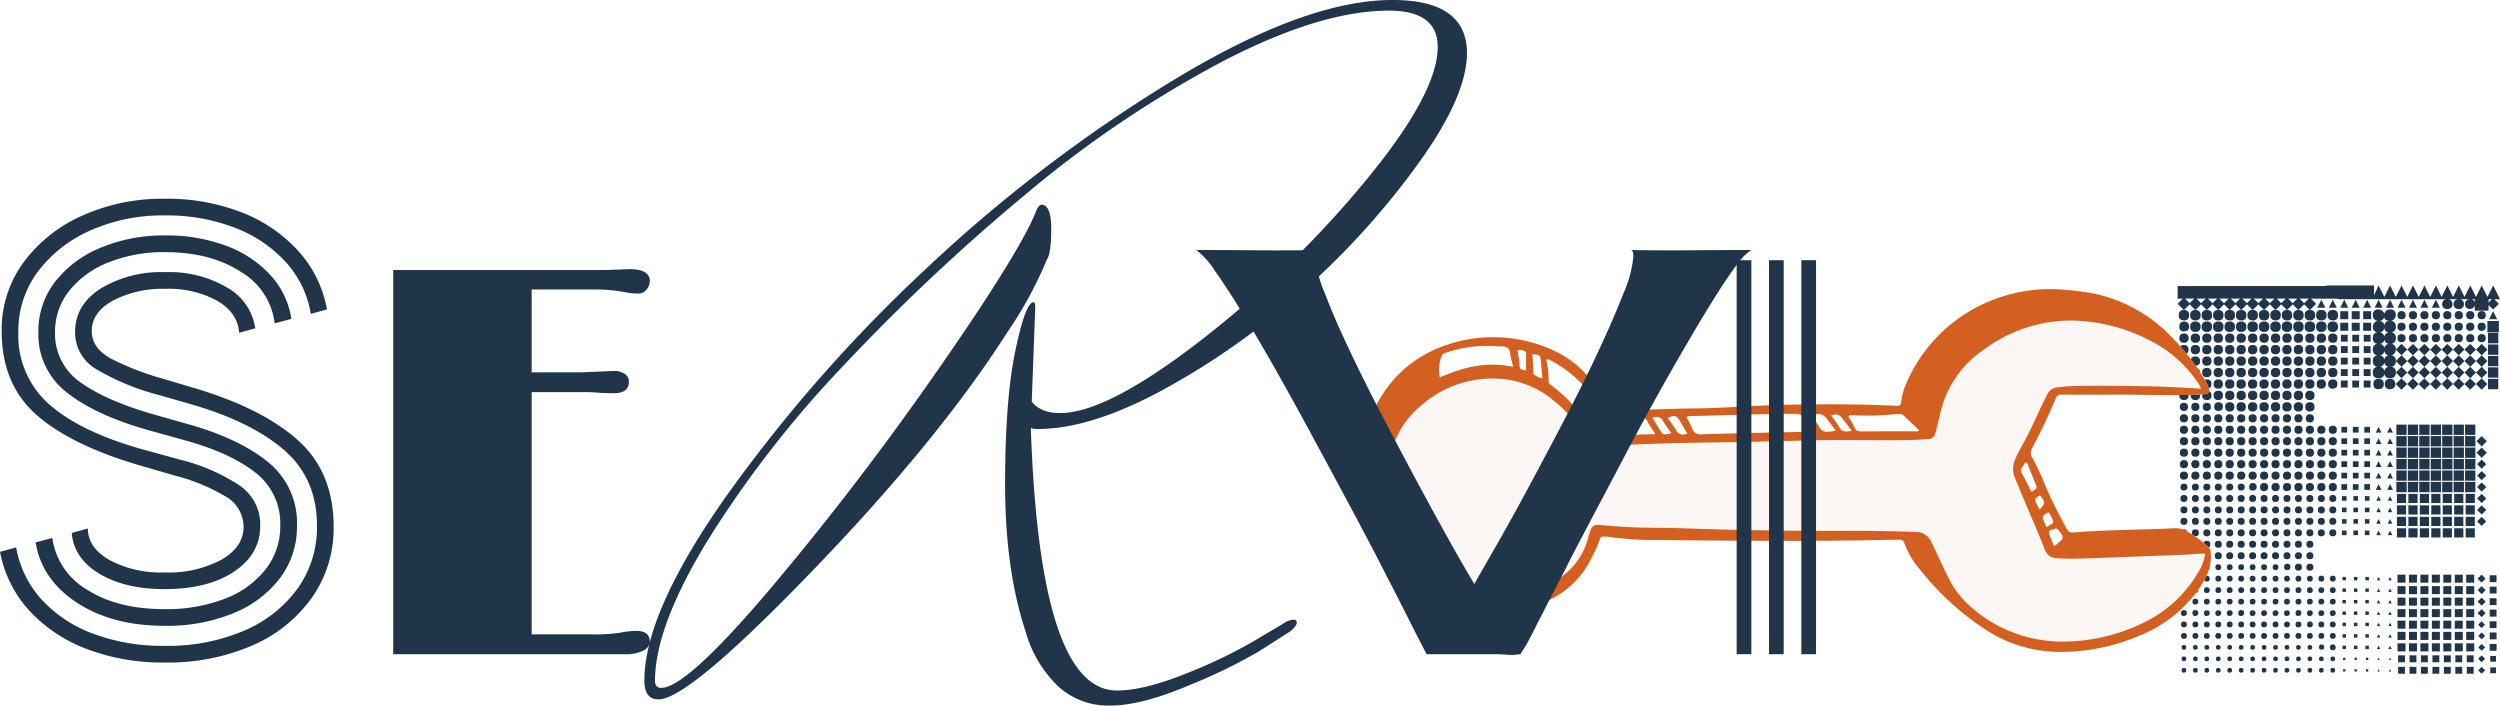 <svg xmlns="http://www.w3.org/2000/svg" width="454.077" height="128.156" viewBox="0 0 454.077 128.156">
  <g id="見出し" transform="translate(-3.131 -30.389)">
    <path id="パス_15231" data-name="パス 15231" d="M7.8-67.5,6.656-68.64l.936-.936H6.656v-2.288H33.7v-.1h8.632V-70.2l.832-1.768,1.04,2.08,1.04-2.08,1.04,2.08,1.04-2.08,1.04,2.08,1.04-2.08,1.04,2.08,1.04-2.08,1.04,2.08,1.04-2.08,1.04,2.08,1.04-2.08,1.04,2.08,1.04-2.08,1.04,2.08,1.04-2.08,1.04,2.08,1.04-2.08,1.04,2.08,1.04-2.08,1.248,2.5h-1.04L65-68.64,63.96-67.6l-.832-.832v1.04h-2.5v-.936a.937.937,0,0,1-.832.624.827.827,0,0,1-.936-.936.843.843,0,0,1,.728-.832H57.928a.843.843,0,0,1,.728.832.827.827,0,0,1-.936.936.827.827,0,0,1-.936-.936.843.843,0,0,1,.728-.832H55.848a.843.843,0,0,1,.728.832.827.827,0,0,1-.936.936.827.827,0,0,1-.936-.936.843.843,0,0,1,.728-.832H35.672v-.1H30.888l.936.936L30.68-67.5l-1.04-1.04L28.6-67.5l-1.04-1.04L26.52-67.5l-1.04-1.04L24.44-67.5l-1.04-1.04L22.36-67.5l-1.04-1.04L20.28-67.5l-1.04-1.04L18.2-67.5l-1.04-1.04L16.12-67.5l-1.04-1.04L14.04-67.5,13-68.536,11.96-67.5l-1.04-1.04L9.88-67.5l-1.04-1.04Zm.936-2.08H8.008l.832.832.832-.832Zm2.08,0h-.728l.832.832.832-.832Zm2.08,0h-.728l.832.832.832-.832Zm2.08,0h-.728l.832.832.832-.832Zm2.08,0h-.728l.832.832.832-.832Zm2.08,0h-.728l.832.832.832-.832Zm2.08,0h-.728l.832.832.832-.832Zm2.08,0h-.728l.832.832.832-.832Zm2.08,0h-.728l.832.832.832-.832Zm2.08,0h-.728l.832.832.832-.832Zm2.08,0h-.728l.832.832.832-.832Zm30.472.1a.931.931,0,0,1,.624.52v-.52Zm3.12,0v.624l.624-.624Zm-9.568.1.728,1.456H52.832Zm-2.08,0,.728,1.456H50.752Zm-2.08,0,.728,1.456H48.672Zm-2.08,0,.728,1.456H46.592Zm-2.08,0,.728,1.456H44.512Zm-2.08,0,.728,1.456H42.432Zm-2.08,0,.728,1.456H40.352Zm-2.08,0,.728,1.456H38.272Zm-2.08,0,.728,1.456H36.192Zm-2.08,0,.728,1.456H34.112Zm-2.08,0,.728,1.456H32.032Zm10.4,8.008a.919.919,0,0,1-1.04-1.04.919.919,0,0,1,1.04-1.04.919.919,0,0,1-1.04-1.04,1,1,0,0,1,.312-.728.9.9,0,0,1,.624-.312.938.938,0,0,1-.936-1.04.919.919,0,0,1,1.04-1.04,1,1,0,0,1,.728.312.852.852,0,0,1,.312.52.983.983,0,0,1,1.04-.832.919.919,0,0,1,1.04,1.04,1,1,0,0,1-.312.728.9.9,0,0,1-.624.312.938.938,0,0,1,.936,1.04.919.919,0,0,1-1.04,1.04.919.919,0,0,1,1.04,1.04.919.919,0,0,1-1.04,1.04A.919.919,0,0,1,44.2-62.4a.919.919,0,0,1,1.04-1.04q-1.04,0-1.04-.936a.938.938,0,0,1-1.04.936A.919.919,0,0,1,44.2-62.4.919.919,0,0,1,43.16-61.36Zm-8.32-4.264a.827.827,0,0,1-.936-.936.827.827,0,0,1,.936-.936.827.827,0,0,1,.936.936A.827.827,0,0,1,34.84-65.624Zm-2.08,0a.827.827,0,0,1-.936-.936.827.827,0,0,1,.936-.936.827.827,0,0,1,.936.936A.827.827,0,0,1,32.76-65.624Zm-2.08,0a.827.827,0,0,1-.936-.936.827.827,0,0,1,.936-.936.827.827,0,0,1,.936.936A.827.827,0,0,1,30.68-65.624Zm-2.08,0a.827.827,0,0,1-.936-.936A.827.827,0,0,1,28.6-67.5a.827.827,0,0,1,.936.936A.827.827,0,0,1,28.6-65.624Zm-2.08,0a.827.827,0,0,1-.936-.936.827.827,0,0,1,.936-.936.827.827,0,0,1,.936.936A.827.827,0,0,1,26.52-65.624Zm-2.08,0a.827.827,0,0,1-.936-.936.827.827,0,0,1,.936-.936.827.827,0,0,1,.936.936A.827.827,0,0,1,24.44-65.624Zm-2.08,0a.827.827,0,0,1-.936-.936.827.827,0,0,1,.936-.936.827.827,0,0,1,.936.936A.827.827,0,0,1,22.36-65.624Zm-2.08,0a.827.827,0,0,1-.936-.936.827.827,0,0,1,.936-.936.827.827,0,0,1,.936.936A.827.827,0,0,1,20.28-65.624Zm-2.08,0a.827.827,0,0,1-.936-.936A.827.827,0,0,1,18.2-67.5a.827.827,0,0,1,.936.936A.827.827,0,0,1,18.2-65.624Zm-2.08,0a.827.827,0,0,1-.936-.936.827.827,0,0,1,.936-.936.827.827,0,0,1,.936.936A.827.827,0,0,1,16.12-65.624Zm-2.08,0a.827.827,0,0,1-.936-.936.827.827,0,0,1,.936-.936.827.827,0,0,1,.936.936A.827.827,0,0,1,14.04-65.624Zm-2.08,0a.827.827,0,0,1-.936-.936.827.827,0,0,1,.936-.936.827.827,0,0,1,.936.936A.827.827,0,0,1,11.96-65.624Zm-2.08,0a.827.827,0,0,1-.936-.936A.827.827,0,0,1,9.88-67.5a.827.827,0,0,1,.936.936A.827.827,0,0,1,9.88-65.624Zm-2.08,0a.827.827,0,0,1-.936-.936A.827.827,0,0,1,7.8-67.5a.827.827,0,0,1,.936.936A.827.827,0,0,1,7.8-65.624Zm56.16-1.664.728,1.456H63.232Zm-2.08,1.456a.643.643,0,0,1-.728-.728.643.643,0,0,1,.728-.728.643.643,0,0,1,.728.728A.643.643,0,0,1,61.88-65.832Zm-2.08,0a.643.643,0,0,1-.728-.728.643.643,0,0,1,.728-.728.643.643,0,0,1,.728.728A.643.643,0,0,1,59.8-65.832Zm-2.08,0a.643.643,0,0,1-.728-.728.643.643,0,0,1,.728-.728.643.643,0,0,1,.728.728A.643.643,0,0,1,57.72-65.832Zm-2.08,0a.643.643,0,0,1-.728-.728.643.643,0,0,1,.728-.728.643.643,0,0,1,.728.728A.643.643,0,0,1,55.64-65.832Zm-2.08,0a.643.643,0,0,1-.728-.728.643.643,0,0,1,.728-.728.643.643,0,0,1,.728.728A.643.643,0,0,1,53.56-65.832Zm-2.08,0a.643.643,0,0,1-.728-.728.643.643,0,0,1,.728-.728.643.643,0,0,1,.728.728A.643.643,0,0,1,51.48-65.832Zm-2.08,0a.643.643,0,0,1-.728-.728.643.643,0,0,1,.728-.728.643.643,0,0,1,.728.728A.643.643,0,0,1,49.4-65.832Zm-2.08,0a.643.643,0,0,1-.728-.728.643.643,0,0,1,.728-.728.643.643,0,0,1,.728.728A.643.643,0,0,1,47.32-65.832Zm-5.512,0H40.352v-1.456h1.456Zm-2.08,0H38.272v-1.456h1.456Zm-2.08,0H36.192v-1.456h1.456Zm5.616.312q.936.1.936.936.1-.936.936-.936-1.04-.1-.936-.832A.929.929,0,0,1,43.264-65.52ZM65-63.44H62.92v-2.08H65Zm-30.16-.1a.827.827,0,0,1-.936-.936.827.827,0,0,1,.936-.936.827.827,0,0,1,.936.936A.827.827,0,0,1,34.84-63.544Zm-2.08,0a.827.827,0,0,1-.936-.936.827.827,0,0,1,.936-.936.827.827,0,0,1,.936.936A.827.827,0,0,1,32.76-63.544Zm-2.08,0a.827.827,0,0,1-.936-.936.827.827,0,0,1,.936-.936.827.827,0,0,1,.936.936A.827.827,0,0,1,30.68-63.544Zm-2.08,0a.827.827,0,0,1-.936-.936.827.827,0,0,1,.936-.936.827.827,0,0,1,.936.936A.827.827,0,0,1,28.6-63.544Zm-2.08,0a.827.827,0,0,1-.936-.936.827.827,0,0,1,.936-.936.827.827,0,0,1,.936.936A.827.827,0,0,1,26.52-63.544Zm-2.08,0a.827.827,0,0,1-.936-.936.827.827,0,0,1,.936-.936.827.827,0,0,1,.936.936A.827.827,0,0,1,24.44-63.544Zm-2.08,0a.827.827,0,0,1-.936-.936.827.827,0,0,1,.936-.936.827.827,0,0,1,.936.936A.827.827,0,0,1,22.36-63.544Zm-2.08,0a.827.827,0,0,1-.936-.936.827.827,0,0,1,.936-.936.827.827,0,0,1,.936.936A.827.827,0,0,1,20.28-63.544Zm-2.08,0a.827.827,0,0,1-.936-.936.827.827,0,0,1,.936-.936.827.827,0,0,1,.936.936A.827.827,0,0,1,18.2-63.544Zm-2.08,0a.827.827,0,0,1-.936-.936.827.827,0,0,1,.936-.936.827.827,0,0,1,.936.936A.827.827,0,0,1,16.12-63.544Zm-2.08,0a.827.827,0,0,1-.936-.936.827.827,0,0,1,.936-.936.827.827,0,0,1,.936.936A.827.827,0,0,1,14.04-63.544Zm-2.08,0a.827.827,0,0,1-.936-.936.827.827,0,0,1,.936-.936.827.827,0,0,1,.936.936A.827.827,0,0,1,11.96-63.544Zm-2.08,0a.827.827,0,0,1-.936-.936.827.827,0,0,1,.936-.936.827.827,0,0,1,.936.936A.827.827,0,0,1,9.88-63.544Zm-2.08-.1a.735.735,0,0,1-.832-.832q0-.936.832-.936a.827.827,0,0,1,.936.936Q8.736-63.648,7.8-63.648Zm54.08-.1a.643.643,0,0,1-.728-.728.643.643,0,0,1,.728-.728.643.643,0,0,1,.728.728A.643.643,0,0,1,61.88-63.752Zm-2.08,0a.643.643,0,0,1-.728-.728.643.643,0,0,1,.728-.728.643.643,0,0,1,.728.728A.643.643,0,0,1,59.8-63.752Zm-2.08,0a.643.643,0,0,1-.728-.728.643.643,0,0,1,.728-.728.643.643,0,0,1,.728.728A.643.643,0,0,1,57.72-63.752Zm-2.08,0a.643.643,0,0,1-.728-.728.643.643,0,0,1,.728-.728.643.643,0,0,1,.728.728A.643.643,0,0,1,55.64-63.752Zm-2.08,0a.643.643,0,0,1-.728-.728.643.643,0,0,1,.728-.728.643.643,0,0,1,.728.728A.643.643,0,0,1,53.56-63.752Zm-2.08,0a.643.643,0,0,1-.728-.728.643.643,0,0,1,.728-.728.643.643,0,0,1,.728.728A.643.643,0,0,1,51.48-63.752Zm-2.08,0a.643.643,0,0,1-.728-.728.643.643,0,0,1,.728-.728.643.643,0,0,1,.728.728A.643.643,0,0,1,49.4-63.752Zm-2.08,0a.643.643,0,0,1-.728-.728.643.643,0,0,1,.728-.728.643.643,0,0,1,.728.728A.643.643,0,0,1,47.32-63.752Zm-5.512,0H40.352v-1.456h1.456Zm-2.08,0H38.272v-1.456h1.456Zm-2.08,0H36.192v-1.456h1.456ZM64.9-61.464H63.024v-1.872H64.9Zm-30.056-.1a.735.735,0,0,1-.832-.832.735.735,0,0,1,.832-.832.735.735,0,0,1,.832.832A.735.735,0,0,1,34.84-61.568Zm-2.08,0a.735.735,0,0,1-.832-.832.735.735,0,0,1,.832-.832.735.735,0,0,1,.832.832A.735.735,0,0,1,32.76-61.568Zm-2.08,0a.735.735,0,0,1-.832-.832.735.735,0,0,1,.832-.832.735.735,0,0,1,.832.832A.735.735,0,0,1,30.68-61.568Zm-2.08,0a.735.735,0,0,1-.832-.832.735.735,0,0,1,.832-.832.735.735,0,0,1,.832.832A.735.735,0,0,1,28.6-61.568Zm-2.08,0a.735.735,0,0,1-.832-.832.735.735,0,0,1,.832-.832.735.735,0,0,1,.832.832A.735.735,0,0,1,26.52-61.568Zm-2.08,0a.735.735,0,0,1-.832-.832.735.735,0,0,1,.832-.832.735.735,0,0,1,.832.832A.735.735,0,0,1,24.44-61.568Zm-2.08,0a.735.735,0,0,1-.832-.832.735.735,0,0,1,.832-.832.735.735,0,0,1,.832.832A.735.735,0,0,1,22.36-61.568Zm-2.08,0a.735.735,0,0,1-.832-.832.735.735,0,0,1,.832-.832.735.735,0,0,1,.832.832A.735.735,0,0,1,20.28-61.568Zm-2.08,0a.735.735,0,0,1-.832-.832.735.735,0,0,1,.832-.832.735.735,0,0,1,.832.832A.735.735,0,0,1,18.2-61.568Zm-2.08,0a.735.735,0,0,1-.832-.832.735.735,0,0,1,.832-.832.735.735,0,0,1,.832.832A.735.735,0,0,1,16.12-61.568Zm-2.08,0a.735.735,0,0,1-.832-.832.735.735,0,0,1,.832-.832.735.735,0,0,1,.832.832A.735.735,0,0,1,14.04-61.568Zm-2.08,0a.735.735,0,0,1-.832-.832.735.735,0,0,1,.832-.832.735.735,0,0,1,.832.832A.735.735,0,0,1,11.96-61.568Zm-2.08,0a.735.735,0,0,1-.832-.832.735.735,0,0,1,.832-.832.735.735,0,0,1,.832.832A.735.735,0,0,1,9.88-61.568Zm-2.08,0a.735.735,0,0,1-.832-.832.735.735,0,0,1,.832-.832.735.735,0,0,1,.832.832A.735.735,0,0,1,7.8-61.568Zm54.08-.1a.643.643,0,0,1-.728-.728.643.643,0,0,1,.728-.728.643.643,0,0,1,.728.728A.643.643,0,0,1,61.88-61.672Zm-2.08,0a.643.643,0,0,1-.728-.728.643.643,0,0,1,.728-.728.643.643,0,0,1,.728.728A.643.643,0,0,1,59.8-61.672Zm-2.08,0a.643.643,0,0,1-.728-.728.643.643,0,0,1,.728-.728.643.643,0,0,1,.728.728A.643.643,0,0,1,57.72-61.672Zm-2.08,0a.643.643,0,0,1-.728-.728.643.643,0,0,1,.728-.728.643.643,0,0,1,.728.728A.643.643,0,0,1,55.64-61.672Zm-2.08,0a.643.643,0,0,1-.728-.728.643.643,0,0,1,.728-.728.643.643,0,0,1,.728.728A.643.643,0,0,1,53.56-61.672Zm-2.08,0a.643.643,0,0,1-.728-.728.643.643,0,0,1,.728-.728.643.643,0,0,1,.728.728A.643.643,0,0,1,51.48-61.672Zm-2.08,0a.643.643,0,0,1-.728-.728.643.643,0,0,1,.728-.728.643.643,0,0,1,.728.728A.643.643,0,0,1,49.4-61.672Zm-2.08,0a.643.643,0,0,1-.728-.728.643.643,0,0,1,.728-.728.643.643,0,0,1,.728.728A.643.643,0,0,1,47.32-61.672Zm-5.616-.1H40.456v-1.248H41.7Zm-2.08,0H38.376v-1.248h1.248Zm-2.08,0H36.3v-1.248h1.248ZM47.32-55.12l-1.04-1.04,1.04-1.04-1.04-1.04,1.04-1.04-1.04-1.04q-.1,1.04-1.04,1.04a.919.919,0,0,1-1.04-1.04.919.919,0,0,1,1.04-1.04.919.919,0,0,1,1.04,1.04l1.04-1.04,1.04,1.04,1.04-1.04,1.04,1.04,1.04-1.04,1.04,1.04,1.04-1.04,1.04,1.04,1.04-1.04,1.04,1.04,1.04-1.04,1.04,1.04,1.04-1.04,1.04,1.04,1.04-1.04,1.04,1.04-1.04,1.04,1.04,1.04L61.88-57.2l1.04,1.04-1.04,1.04-1.04-1.04L59.8-55.12l-1.04-1.04-1.04,1.04-1.04-1.04-1.04,1.04L54.6-56.16l-1.04,1.04-1.04-1.04-1.04,1.04-1.04-1.04L49.4-55.12l-1.04-1.04Zm-4.16-4.16a.919.919,0,0,1-1.04-1.04.919.919,0,0,1,1.04-1.04.919.919,0,0,1,1.04,1.04A.919.919,0,0,1,43.16-59.28Zm21.736-.1H63.024v-1.872H64.9Zm-30.056-.1a.735.735,0,0,1-.832-.832.735.735,0,0,1,.832-.832.735.735,0,0,1,.832.832A.735.735,0,0,1,34.84-59.488Zm-2.08,0a.735.735,0,0,1-.832-.832.735.735,0,0,1,.832-.832.735.735,0,0,1,.832.832A.735.735,0,0,1,32.76-59.488Zm-2.08,0a.735.735,0,0,1-.832-.832.735.735,0,0,1,.832-.832.735.735,0,0,1,.832.832A.735.735,0,0,1,30.68-59.488Zm-2.08,0a.735.735,0,0,1-.832-.832.735.735,0,0,1,.832-.832.735.735,0,0,1,.832.832A.735.735,0,0,1,28.6-59.488Zm-2.08,0a.735.735,0,0,1-.832-.832.735.735,0,0,1,.832-.832.735.735,0,0,1,.832.832A.735.735,0,0,1,26.52-59.488Zm-2.08,0a.735.735,0,0,1-.832-.832.735.735,0,0,1,.832-.832.735.735,0,0,1,.832.832A.735.735,0,0,1,24.44-59.488Zm-2.08,0a.735.735,0,0,1-.832-.832.735.735,0,0,1,.832-.832.735.735,0,0,1,.832.832A.735.735,0,0,1,22.36-59.488Zm-2.08,0a.735.735,0,0,1-.832-.832.735.735,0,0,1,.832-.832.735.735,0,0,1,.832.832A.735.735,0,0,1,20.28-59.488Zm-2.08,0a.735.735,0,0,1-.832-.832.735.735,0,0,1,.832-.832.735.735,0,0,1,.832.832A.735.735,0,0,1,18.2-59.488Zm-2.08,0a.735.735,0,0,1-.832-.832.735.735,0,0,1,.832-.832.735.735,0,0,1,.832.832A.735.735,0,0,1,16.12-59.488Zm-2.08,0a.735.735,0,0,1-.832-.832.735.735,0,0,1,.832-.832.735.735,0,0,1,.832.832A.735.735,0,0,1,14.04-59.488Zm-2.08,0a.735.735,0,0,1-.832-.832.735.735,0,0,1,.832-.832.735.735,0,0,1,.832.832A.735.735,0,0,1,11.96-59.488Zm-2.08,0a.735.735,0,0,1-.832-.832.735.735,0,0,1,.832-.832.735.735,0,0,1,.832.832A.735.735,0,0,1,9.88-59.488Zm-2.08,0a.735.735,0,0,1-.832-.832.735.735,0,0,1,.832-.832.735.735,0,0,1,.832.832A.735.735,0,0,1,7.8-59.488ZM41.7-59.7H40.456v-1.248H41.7Zm-2.08,0H38.376v-1.248h1.248Zm-2.08,0H36.3v-1.248h1.248Zm9.776.416,1.04,1.04,1.04-1.04-1.04-1.04Zm2.08,0,1.04,1.04,1.04-1.04-1.04-1.04Zm2.08,0,1.04,1.04,1.04-1.04-1.04-1.04Zm2.08,0,1.04,1.04,1.04-1.04L54.6-60.32Zm2.08,0,1.04,1.04,1.04-1.04-1.04-1.04Zm2.08,0,1.04,1.04,1.04-1.04-1.04-1.04Zm2.08,0,1.04,1.04,1.04-1.04-1.04-1.04ZM45.24-57.2a.919.919,0,0,1-1.04-1.04.919.919,0,0,1,1.04-1.04.919.919,0,0,1,1.04,1.04A.919.919,0,0,1,45.24-57.2Zm-2.08,0a.919.919,0,0,1-1.04-1.04.919.919,0,0,1,1.04-1.04.919.919,0,0,1,1.04,1.04A.919.919,0,0,1,43.16-57.2ZM64.9-57.3H63.024v-1.872H64.9Zm-30.056-.1a.735.735,0,0,1-.832-.832.735.735,0,0,1,.832-.832.735.735,0,0,1,.832.832A.735.735,0,0,1,34.84-57.408Zm-2.08,0a.735.735,0,0,1-.832-.832.735.735,0,0,1,.832-.832.735.735,0,0,1,.832.832A.735.735,0,0,1,32.76-57.408Zm-2.08,0a.735.735,0,0,1-.832-.832.735.735,0,0,1,.832-.832.735.735,0,0,1,.832.832A.735.735,0,0,1,30.68-57.408Zm-2.08,0a.735.735,0,0,1-.832-.832.735.735,0,0,1,.832-.832.735.735,0,0,1,.832.832A.735.735,0,0,1,28.6-57.408Zm-2.08,0a.735.735,0,0,1-.832-.832.735.735,0,0,1,.832-.832.735.735,0,0,1,.832.832A.735.735,0,0,1,26.52-57.408Zm-2.08,0a.735.735,0,0,1-.832-.832.735.735,0,0,1,.832-.832.735.735,0,0,1,.832.832A.735.735,0,0,1,24.44-57.408Zm-2.08,0a.735.735,0,0,1-.832-.832.735.735,0,0,1,.832-.832.735.735,0,0,1,.832.832A.735.735,0,0,1,22.36-57.408Zm-2.08,0a.735.735,0,0,1-.832-.832.735.735,0,0,1,.832-.832.735.735,0,0,1,.832.832A.735.735,0,0,1,20.28-57.408Zm-2.08,0a.735.735,0,0,1-.832-.832.735.735,0,0,1,.832-.832.735.735,0,0,1,.832.832A.735.735,0,0,1,18.2-57.408Zm-2.08,0a.735.735,0,0,1-.832-.832.735.735,0,0,1,.832-.832.735.735,0,0,1,.832.832A.735.735,0,0,1,16.12-57.408Zm-2.08,0a.735.735,0,0,1-.832-.832.735.735,0,0,1,.832-.832.735.735,0,0,1,.832.832A.735.735,0,0,1,14.04-57.408Zm-2.08,0a.735.735,0,0,1-.832-.832.735.735,0,0,1,.832-.832.735.735,0,0,1,.832.832A.735.735,0,0,1,11.96-57.408Zm-2.08,0a.735.735,0,0,1-.832-.832.735.735,0,0,1,.832-.832.735.735,0,0,1,.832.832A.735.735,0,0,1,9.88-57.408Zm-2.08,0a.735.735,0,0,1-.832-.832.735.735,0,0,1,.832-.832.735.735,0,0,1,.832.832A.735.735,0,0,1,7.8-57.408Zm33.9-.208H40.456v-1.248H41.7Zm-2.08,0H38.376v-1.248h1.248Zm-2.08,0H36.3v-1.248h1.248Zm9.776.416,1.04,1.04L49.4-57.2l-1.04-1.04Zm2.08,0,1.04,1.04,1.04-1.04-1.04-1.04Zm2.08,0,1.04,1.04,1.04-1.04-1.04-1.04Zm2.08,0,1.04,1.04,1.04-1.04L54.6-58.24Zm2.08,0,1.04,1.04,1.04-1.04-1.04-1.04Zm2.08,0,1.04,1.04L59.8-57.2l-1.04-1.04Zm2.08,0,1.04,1.04,1.04-1.04-1.04-1.04ZM45.24-55.12a.919.919,0,0,1-1.04-1.04.919.919,0,0,1,1.04-1.04.919.919,0,0,1,1.04,1.04A.919.919,0,0,1,45.24-55.12Zm-2.08,0a.919.919,0,0,1-1.04-1.04.919.919,0,0,1,1.04-1.04.919.919,0,0,1,1.04,1.04A.919.919,0,0,1,43.16-55.12Zm21.736-.1H63.024V-57.1H64.9Zm-30.056-.1a.735.735,0,0,1-.832-.832.735.735,0,0,1,.832-.832.735.735,0,0,1,.832.832A.735.735,0,0,1,34.84-55.328Zm-2.08,0a.735.735,0,0,1-.832-.832.735.735,0,0,1,.832-.832.735.735,0,0,1,.832.832A.735.735,0,0,1,32.76-55.328Zm-2.08,0a.735.735,0,0,1-.832-.832.735.735,0,0,1,.832-.832.735.735,0,0,1,.832.832A.735.735,0,0,1,30.68-55.328Zm-2.08,0a.735.735,0,0,1-.832-.832.735.735,0,0,1,.832-.832.735.735,0,0,1,.832.832A.735.735,0,0,1,28.6-55.328Zm-2.08,0a.735.735,0,0,1-.832-.832.735.735,0,0,1,.832-.832.735.735,0,0,1,.832.832A.735.735,0,0,1,26.52-55.328Zm-2.08,0a.735.735,0,0,1-.832-.832.735.735,0,0,1,.832-.832.735.735,0,0,1,.832.832A.735.735,0,0,1,24.44-55.328Zm-2.08,0a.735.735,0,0,1-.832-.832.735.735,0,0,1,.832-.832.735.735,0,0,1,.832.832A.735.735,0,0,1,22.36-55.328Zm-2.08,0a.735.735,0,0,1-.832-.832.735.735,0,0,1,.832-.832.735.735,0,0,1,.832.832A.735.735,0,0,1,20.28-55.328Zm-2.08,0a.735.735,0,0,1-.832-.832.735.735,0,0,1,.832-.832.735.735,0,0,1,.832.832A.735.735,0,0,1,18.2-55.328Zm-2.08,0a.735.735,0,0,1-.832-.832.735.735,0,0,1,.832-.832.735.735,0,0,1,.832.832A.735.735,0,0,1,16.12-55.328Zm-2.08,0a.735.735,0,0,1-.832-.832.735.735,0,0,1,.832-.832.735.735,0,0,1,.832.832A.735.735,0,0,1,14.04-55.328Zm-2.08,0a.735.735,0,0,1-.832-.832.735.735,0,0,1,.832-.832.735.735,0,0,1,.832.832A.735.735,0,0,1,11.96-55.328Zm-2.08,0a.735.735,0,0,1-.832-.832.735.735,0,0,1,.832-.832.735.735,0,0,1,.832.832A.735.735,0,0,1,9.88-55.328Zm-2.08,0a.735.735,0,0,1-.832-.832.735.735,0,0,1,.832-.832.735.735,0,0,1,.832.832A.735.735,0,0,1,7.8-55.328Zm33.9-.208H40.456v-1.248H41.7Zm-2.08,0H38.376v-1.248h1.248Zm-2.08,0H36.3v-1.248h1.248Zm24.336,2.5-1.04-1.04,1.04-1.04,1.04,1.04Zm-2.08,0-1.04-1.04,1.04-1.04,1.04,1.04Zm-2.08,0-1.04-1.04,1.04-1.04,1.04,1.04Zm-2.08,0L54.6-54.08l1.04-1.04,1.04,1.04Zm-2.08,0-1.04-1.04,1.04-1.04,1.04,1.04Zm-2.08,0-1.04-1.04,1.04-1.04,1.04,1.04Zm-2.08,0-1.04-1.04,1.04-1.04,1.04,1.04Zm-2.08,0-1.04-1.04,1.04-1.04,1.04,1.04Zm-2.08-.1a.827.827,0,0,1-.936-.936.827.827,0,0,1,.936-.936.827.827,0,0,1,.936.936A.827.827,0,0,1,45.24-53.144Zm-2.08,0a.827.827,0,0,1-.936-.936.827.827,0,0,1,.936-.936.827.827,0,0,1,.936.936A.827.827,0,0,1,43.16-53.144Zm21.736,0H63.024v-1.872H64.9Zm-30.056-.1a.735.735,0,0,1-.832-.832.735.735,0,0,1,.832-.832.735.735,0,0,1,.832.832A.735.735,0,0,1,34.84-53.248Zm-2.08,0a.735.735,0,0,1-.832-.832.735.735,0,0,1,.832-.832.735.735,0,0,1,.832.832A.735.735,0,0,1,32.76-53.248Zm-2.08,0a.735.735,0,0,1-.832-.832.735.735,0,0,1,.832-.832.735.735,0,0,1,.832.832A.735.735,0,0,1,30.68-53.248Zm-2.08,0a.735.735,0,0,1-.832-.832.735.735,0,0,1,.832-.832.735.735,0,0,1,.832.832A.735.735,0,0,1,28.6-53.248Zm-2.08,0a.735.735,0,0,1-.832-.832.735.735,0,0,1,.832-.832.735.735,0,0,1,.832.832A.735.735,0,0,1,26.52-53.248Zm-2.08,0a.735.735,0,0,1-.832-.832.735.735,0,0,1,.832-.832.735.735,0,0,1,.832.832A.735.735,0,0,1,24.44-53.248Zm-2.08,0a.735.735,0,0,1-.832-.832.735.735,0,0,1,.832-.832.735.735,0,0,1,.832.832A.735.735,0,0,1,22.36-53.248Zm-2.08,0a.735.735,0,0,1-.832-.832.735.735,0,0,1,.832-.832.735.735,0,0,1,.832.832A.735.735,0,0,1,20.28-53.248Zm-2.08,0a.735.735,0,0,1-.832-.832.735.735,0,0,1,.832-.832.735.735,0,0,1,.832.832A.735.735,0,0,1,18.2-53.248Zm-2.08,0a.735.735,0,0,1-.832-.832.735.735,0,0,1,.832-.832.735.735,0,0,1,.832.832A.735.735,0,0,1,16.12-53.248Zm-2.08,0a.735.735,0,0,1-.832-.832.735.735,0,0,1,.832-.832.735.735,0,0,1,.832.832A.735.735,0,0,1,14.04-53.248Zm-2.08,0a.735.735,0,0,1-.832-.832.735.735,0,0,1,.832-.832.735.735,0,0,1,.832.832A.735.735,0,0,1,11.96-53.248Zm-2.08,0a.735.735,0,0,1-.832-.832.735.735,0,0,1,.832-.832.735.735,0,0,1,.832.832A.735.735,0,0,1,9.88-53.248Zm-2.08,0a.735.735,0,0,1-.832-.832.735.735,0,0,1,.832-.832.735.735,0,0,1,.832.832A.735.735,0,0,1,7.8-53.248Zm33.9-.208H40.456V-54.7H41.7Zm-2.08,0H38.376V-54.7h1.248Zm-2.08,0H36.3V-54.7h1.248ZM30.68-51.168A.735.735,0,0,1,29.848-52a.735.735,0,0,1,.832-.832.735.735,0,0,1,.832.832A.735.735,0,0,1,30.68-51.168Zm-2.08,0A.735.735,0,0,1,27.768-52a.735.735,0,0,1,.832-.832.735.735,0,0,1,.832.832A.735.735,0,0,1,28.6-51.168Zm-2.08,0A.735.735,0,0,1,25.688-52a.735.735,0,0,1,.832-.832.735.735,0,0,1,.832.832A.735.735,0,0,1,26.52-51.168Zm-2.08,0A.735.735,0,0,1,23.608-52a.735.735,0,0,1,.832-.832.735.735,0,0,1,.832.832A.735.735,0,0,1,24.44-51.168Zm-2.08,0A.735.735,0,0,1,21.528-52a.735.735,0,0,1,.832-.832.735.735,0,0,1,.832.832A.735.735,0,0,1,22.36-51.168Zm-2.08,0A.735.735,0,0,1,19.448-52a.735.735,0,0,1,.832-.832.735.735,0,0,1,.832.832A.735.735,0,0,1,20.28-51.168Zm-2.08,0A.735.735,0,0,1,17.368-52a.735.735,0,0,1,.832-.832.735.735,0,0,1,.832.832A.735.735,0,0,1,18.2-51.168Zm-2.08,0A.735.735,0,0,1,15.288-52a.735.735,0,0,1,.832-.832.735.735,0,0,1,.832.832A.735.735,0,0,1,16.12-51.168Zm-2.08,0A.735.735,0,0,1,13.208-52a.735.735,0,0,1,.832-.832.735.735,0,0,1,.832.832A.735.735,0,0,1,14.04-51.168Zm-2.08,0A.735.735,0,0,1,11.128-52a.735.735,0,0,1,.832-.832.735.735,0,0,1,.832.832A.735.735,0,0,1,11.96-51.168Zm-2.08,0A.735.735,0,0,1,9.048-52a.735.735,0,0,1,.832-.832.735.735,0,0,1,.832.832A.735.735,0,0,1,9.88-51.168Zm-2.08,0A.735.735,0,0,1,6.968-52a.735.735,0,0,1,.832-.832A.735.735,0,0,1,8.632-52,.735.735,0,0,1,7.8-51.168Zm22.88,2.08a.735.735,0,0,1-.832-.832.735.735,0,0,1,.832-.832.735.735,0,0,1,.832.832A.735.735,0,0,1,30.68-49.088Zm-2.08,0a.735.735,0,0,1-.832-.832.735.735,0,0,1,.832-.832.735.735,0,0,1,.832.832A.735.735,0,0,1,28.6-49.088Zm-2.08,0a.735.735,0,0,1-.832-.832.735.735,0,0,1,.832-.832.735.735,0,0,1,.832.832A.735.735,0,0,1,26.52-49.088Zm-2.08,0a.735.735,0,0,1-.832-.832.735.735,0,0,1,.832-.832.735.735,0,0,1,.832.832A.735.735,0,0,1,24.44-49.088Zm-2.08,0a.735.735,0,0,1-.832-.832.735.735,0,0,1,.832-.832.735.735,0,0,1,.832.832A.735.735,0,0,1,22.36-49.088Zm-2.08,0a.735.735,0,0,1-.832-.832.735.735,0,0,1,.832-.832.735.735,0,0,1,.832.832A.735.735,0,0,1,20.28-49.088Zm-2.08,0a.735.735,0,0,1-.832-.832.735.735,0,0,1,.832-.832.735.735,0,0,1,.832.832A.735.735,0,0,1,18.2-49.088Zm-2.08,0a.735.735,0,0,1-.832-.832.735.735,0,0,1,.832-.832.735.735,0,0,1,.832.832A.735.735,0,0,1,16.12-49.088Zm-2.08-.1a.643.643,0,0,1-.728-.728q0-.832.728-.832a.735.735,0,0,1,.832.832Q14.872-49.192,14.04-49.192Zm-2.08,0a.643.643,0,0,1-.728-.728.643.643,0,0,1,.728-.728.643.643,0,0,1,.728.728A.643.643,0,0,1,11.96-49.192Zm-2.08,0a.643.643,0,0,1-.728-.728.643.643,0,0,1,.728-.728.643.643,0,0,1,.728.728A.643.643,0,0,1,9.88-49.192Zm-2.08,0a.643.643,0,0,1-.728-.728.643.643,0,0,1,.728-.728.643.643,0,0,1,.728.728A.643.643,0,0,1,7.8-49.192Zm22.88,2.08a.643.643,0,0,1-.728-.728.643.643,0,0,1,.728-.728.643.643,0,0,1,.728.728A.643.643,0,0,1,30.68-47.112Zm-2.08,0a.643.643,0,0,1-.728-.728.643.643,0,0,1,.728-.728.643.643,0,0,1,.728.728A.643.643,0,0,1,28.6-47.112Zm-2.08,0a.643.643,0,0,1-.728-.728.643.643,0,0,1,.728-.728.643.643,0,0,1,.728.728A.643.643,0,0,1,26.52-47.112Zm-2.08,0a.643.643,0,0,1-.728-.728.643.643,0,0,1,.728-.728.643.643,0,0,1,.728.728A.643.643,0,0,1,24.44-47.112Zm-2.08,0a.643.643,0,0,1-.728-.728.643.643,0,0,1,.728-.728.643.643,0,0,1,.728.728A.643.643,0,0,1,22.36-47.112Zm-2.08,0a.643.643,0,0,1-.728-.728.643.643,0,0,1,.728-.728.643.643,0,0,1,.728.728A.643.643,0,0,1,20.28-47.112Zm-2.08,0a.643.643,0,0,1-.728-.728.643.643,0,0,1,.728-.728.643.643,0,0,1,.728.728A.643.643,0,0,1,18.2-47.112Zm-2.08,0a.643.643,0,0,1-.728-.728.643.643,0,0,1,.728-.728.643.643,0,0,1,.728.728A.643.643,0,0,1,16.12-47.112Zm-2.08,0a.643.643,0,0,1-.728-.728.643.643,0,0,1,.728-.728.643.643,0,0,1,.728.728A.643.643,0,0,1,14.04-47.112Zm-2.08,0a.643.643,0,0,1-.728-.728.643.643,0,0,1,.728-.728.643.643,0,0,1,.728.728A.643.643,0,0,1,11.96-47.112Zm-2.08,0a.643.643,0,0,1-.728-.728.643.643,0,0,1,.728-.728.643.643,0,0,1,.728.728A.643.643,0,0,1,9.88-47.112Zm-2.08,0a.643.643,0,0,1-.728-.728.643.643,0,0,1,.728-.728.643.643,0,0,1,.728.728A.643.643,0,0,1,7.8-47.112Zm52.936,2.288H58.864V-46.7h1.872Zm-2.08,0H56.784V-46.7h1.872Zm-2.08,0H54.7V-46.7h1.872Zm-2.08,0H52.624V-46.7H54.5Zm-2.08,0H50.544V-46.7h1.872Zm-2.08,0H48.464V-46.7h1.872Zm-2.08,0H46.384V-46.7h1.872ZM34.84-45.032a.643.643,0,0,1-.728-.728.643.643,0,0,1,.728-.728.643.643,0,0,1,.728.728A.643.643,0,0,1,34.84-45.032Zm-2.08,0a.643.643,0,0,1-.728-.728.643.643,0,0,1,.728-.728.643.643,0,0,1,.728.728A.643.643,0,0,1,32.76-45.032Zm-2.08,0a.643.643,0,0,1-.728-.728.643.643,0,0,1,.728-.728.643.643,0,0,1,.728.728A.643.643,0,0,1,30.68-45.032Zm-2.08,0a.643.643,0,0,1-.728-.728.643.643,0,0,1,.728-.728.643.643,0,0,1,.728.728A.643.643,0,0,1,28.6-45.032Zm-2.08,0a.643.643,0,0,1-.728-.728.643.643,0,0,1,.728-.728.643.643,0,0,1,.728.728A.643.643,0,0,1,26.52-45.032Zm-2.08,0a.643.643,0,0,1-.728-.728.643.643,0,0,1,.728-.728.643.643,0,0,1,.728.728A.643.643,0,0,1,24.44-45.032Zm-2.08,0a.643.643,0,0,1-.728-.728.643.643,0,0,1,.728-.728.643.643,0,0,1,.728.728A.643.643,0,0,1,22.36-45.032Zm-2.08,0a.643.643,0,0,1-.728-.728.643.643,0,0,1,.728-.728.643.643,0,0,1,.728.728A.643.643,0,0,1,20.28-45.032Zm-2.08,0a.643.643,0,0,1-.728-.728.643.643,0,0,1,.728-.728.643.643,0,0,1,.728.728A.643.643,0,0,1,18.2-45.032Zm-2.08,0a.643.643,0,0,1-.728-.728.643.643,0,0,1,.728-.728.643.643,0,0,1,.728.728A.643.643,0,0,1,16.12-45.032Zm-2.08,0a.643.643,0,0,1-.728-.728.643.643,0,0,1,.728-.728.643.643,0,0,1,.728.728A.643.643,0,0,1,14.04-45.032Zm-2.08,0a.643.643,0,0,1-.728-.728.643.643,0,0,1,.728-.728.643.643,0,0,1,.728.728A.643.643,0,0,1,11.96-45.032Zm-2.08,0a.643.643,0,0,1-.728-.728.643.643,0,0,1,.728-.728.643.643,0,0,1,.728.728A.643.643,0,0,1,9.88-45.032Zm-2.08,0a.643.643,0,0,1-.728-.728.643.643,0,0,1,.728-.728.643.643,0,0,1,.728.728A.643.643,0,0,1,7.8-45.032ZM45.24-46.28l.52,1.04H44.72Zm-2.08,0,.52,1.04H42.64ZM41.6-45.24H40.56v-1.04H41.6Zm-2.08,0H38.48v-1.04h1.04Zm-2.08,0H36.4v-1.04h1.04Zm23.3,2.5H58.864v-1.872h1.872Zm-2.08,0H56.784v-1.872h1.872Zm-2.08,0H54.7v-1.872h1.872Zm-2.08,0H52.624v-1.872H54.5Zm-2.08,0H50.544v-1.872h1.872Zm-2.08,0H48.464v-1.872h1.872Zm-2.08,0H46.384v-1.872h1.872Zm13.624,0-.936-.936.936-.936.936.936Zm-27.04-.208a.643.643,0,0,1-.728-.728.643.643,0,0,1,.728-.728.643.643,0,0,1,.728.728A.643.643,0,0,1,34.84-42.952Zm-2.08,0a.643.643,0,0,1-.728-.728.643.643,0,0,1,.728-.728.643.643,0,0,1,.728.728A.643.643,0,0,1,32.76-42.952Zm-2.08,0a.643.643,0,0,1-.728-.728.643.643,0,0,1,.728-.728.643.643,0,0,1,.728.728A.643.643,0,0,1,30.68-42.952Zm-2.08,0a.643.643,0,0,1-.728-.728.643.643,0,0,1,.728-.728.643.643,0,0,1,.728.728A.643.643,0,0,1,28.6-42.952Zm-2.08,0a.643.643,0,0,1-.728-.728.643.643,0,0,1,.728-.728.643.643,0,0,1,.728.728A.643.643,0,0,1,26.52-42.952Zm-2.08,0a.643.643,0,0,1-.728-.728.643.643,0,0,1,.728-.728.643.643,0,0,1,.728.728A.643.643,0,0,1,24.44-42.952Zm-2.08,0a.643.643,0,0,1-.728-.728.643.643,0,0,1,.728-.728.643.643,0,0,1,.728.728A.643.643,0,0,1,22.36-42.952Zm-2.08,0a.643.643,0,0,1-.728-.728.643.643,0,0,1,.728-.728.643.643,0,0,1,.728.728A.643.643,0,0,1,20.28-42.952Zm-2.08,0a.643.643,0,0,1-.728-.728.643.643,0,0,1,.728-.728.643.643,0,0,1,.728.728A.643.643,0,0,1,18.2-42.952Zm-2.08,0a.643.643,0,0,1-.728-.728.643.643,0,0,1,.728-.728.643.643,0,0,1,.728.728A.643.643,0,0,1,16.12-42.952Zm-2.08,0a.643.643,0,0,1-.728-.728.643.643,0,0,1,.728-.728.643.643,0,0,1,.728.728A.643.643,0,0,1,14.04-42.952Zm-2.08,0a.643.643,0,0,1-.728-.728.643.643,0,0,1,.728-.728.643.643,0,0,1,.728.728A.643.643,0,0,1,11.96-42.952Zm-2.08,0a.643.643,0,0,1-.728-.728.643.643,0,0,1,.728-.728.643.643,0,0,1,.728.728A.643.643,0,0,1,9.88-42.952Zm-2.08,0a.643.643,0,0,1-.728-.728.643.643,0,0,1,.728-.728.643.643,0,0,1,.728.728A.643.643,0,0,1,7.8-42.952ZM45.24-44.2l.52,1.04H44.72Zm-2.08,0,.52,1.04H42.64ZM41.6-43.16H40.56V-44.2H41.6Zm-2.08,0H38.48V-44.2h1.04Zm-2.08,0H36.4V-44.2h1.04Zm23.3,2.5H58.864v-1.872h1.872Zm-2.08,0H56.784v-1.872h1.872Zm-2.08,0H54.7v-1.872h1.872Zm-2.08,0H52.624v-1.872H54.5Zm-2.08,0H50.544v-1.872h1.872Zm-2.08,0H48.464v-1.872h1.872Zm-2.08,0H46.384v-1.872h1.872Zm13.624,0-.936-.936.936-.936.936.936Zm-27.04-.208a.643.643,0,0,1-.728-.728.643.643,0,0,1,.728-.728.643.643,0,0,1,.728.728A.643.643,0,0,1,34.84-40.872Zm-2.08,0a.643.643,0,0,1-.728-.728.643.643,0,0,1,.728-.728.643.643,0,0,1,.728.728A.643.643,0,0,1,32.76-40.872Zm-2.08,0a.643.643,0,0,1-.728-.728.643.643,0,0,1,.728-.728.643.643,0,0,1,.728.728A.643.643,0,0,1,30.68-40.872Zm-2.08,0a.643.643,0,0,1-.728-.728.643.643,0,0,1,.728-.728.643.643,0,0,1,.728.728A.643.643,0,0,1,28.6-40.872Zm-2.08,0a.643.643,0,0,1-.728-.728.643.643,0,0,1,.728-.728.643.643,0,0,1,.728.728A.643.643,0,0,1,26.52-40.872Zm-2.08,0a.643.643,0,0,1-.728-.728.643.643,0,0,1,.728-.728.643.643,0,0,1,.728.728A.643.643,0,0,1,24.44-40.872Zm-2.08,0a.643.643,0,0,1-.728-.728.643.643,0,0,1,.728-.728.643.643,0,0,1,.728.728A.643.643,0,0,1,22.36-40.872Zm-2.08,0a.643.643,0,0,1-.728-.728.643.643,0,0,1,.728-.728.643.643,0,0,1,.728.728A.643.643,0,0,1,20.28-40.872Zm-2.08,0a.643.643,0,0,1-.728-.728.643.643,0,0,1,.728-.728.643.643,0,0,1,.728.728A.643.643,0,0,1,18.2-40.872Zm-2.08,0a.643.643,0,0,1-.728-.728.643.643,0,0,1,.728-.728.643.643,0,0,1,.728.728A.643.643,0,0,1,16.12-40.872Zm-2.08,0a.643.643,0,0,1-.728-.728.643.643,0,0,1,.728-.728.643.643,0,0,1,.728.728A.643.643,0,0,1,14.04-40.872Zm-2.08,0a.643.643,0,0,1-.728-.728.643.643,0,0,1,.728-.728.643.643,0,0,1,.728.728A.643.643,0,0,1,11.96-40.872Zm-2.08,0a.643.643,0,0,1-.728-.728.643.643,0,0,1,.728-.728.643.643,0,0,1,.728.728A.643.643,0,0,1,9.88-40.872Zm-2.08,0a.643.643,0,0,1-.728-.728.643.643,0,0,1,.728-.728.643.643,0,0,1,.728.728A.643.643,0,0,1,7.8-40.872ZM45.24-42.12l.52,1.04H44.72Zm-2.08,0,.52,1.04H42.64ZM41.6-41.08H40.56v-1.04H41.6Zm-2.08,0H38.48v-1.04h1.04Zm-2.08,0H36.4v-1.04h1.04Zm23.3,2.5H58.864v-1.872h1.872Zm-2.08,0H56.784v-1.872h1.872Zm-2.08,0H54.7v-1.872h1.872Zm-2.08,0H52.624v-1.872H54.5Zm-2.08,0H50.544v-1.872h1.872Zm-2.08,0H48.464v-1.872h1.872Zm-2.08,0H46.384v-1.872h1.872Zm13.624-.1-.832-.832.832-.832.832.832Zm-27.04-.1a.643.643,0,0,1-.728-.728.643.643,0,0,1,.728-.728.643.643,0,0,1,.728.728A.643.643,0,0,1,34.84-38.792Zm-2.08,0a.643.643,0,0,1-.728-.728.643.643,0,0,1,.728-.728.643.643,0,0,1,.728.728A.643.643,0,0,1,32.76-38.792Zm-2.08,0a.643.643,0,0,1-.728-.728.643.643,0,0,1,.728-.728.643.643,0,0,1,.728.728A.643.643,0,0,1,30.68-38.792Zm-2.08,0a.643.643,0,0,1-.728-.728.643.643,0,0,1,.728-.728.643.643,0,0,1,.728.728A.643.643,0,0,1,28.6-38.792Zm-2.08,0a.643.643,0,0,1-.728-.728.643.643,0,0,1,.728-.728.643.643,0,0,1,.728.728A.643.643,0,0,1,26.52-38.792Zm-2.08,0a.643.643,0,0,1-.728-.728.643.643,0,0,1,.728-.728.643.643,0,0,1,.728.728A.643.643,0,0,1,24.44-38.792Zm-2.08,0a.643.643,0,0,1-.728-.728.643.643,0,0,1,.728-.728.643.643,0,0,1,.728.728A.643.643,0,0,1,22.36-38.792Zm-2.08,0a.643.643,0,0,1-.728-.728.643.643,0,0,1,.728-.728.643.643,0,0,1,.728.728A.643.643,0,0,1,20.28-38.792Zm-2.08,0a.643.643,0,0,1-.728-.728.643.643,0,0,1,.728-.728.643.643,0,0,1,.728.728A.643.643,0,0,1,18.2-38.792Zm-2.08,0a.643.643,0,0,1-.728-.728.643.643,0,0,1,.728-.728.643.643,0,0,1,.728.728A.643.643,0,0,1,16.12-38.792Zm-2.08,0a.643.643,0,0,1-.728-.728.643.643,0,0,1,.728-.728.643.643,0,0,1,.728.728A.643.643,0,0,1,14.04-38.792Zm-2.08,0a.643.643,0,0,1-.728-.728.643.643,0,0,1,.728-.728.643.643,0,0,1,.728.728A.643.643,0,0,1,11.96-38.792Zm-2.08,0a.643.643,0,0,1-.728-.728.643.643,0,0,1,.728-.728.643.643,0,0,1,.728.728A.643.643,0,0,1,9.88-38.792Zm-2.08,0a.643.643,0,0,1-.728-.728.643.643,0,0,1,.728-.728.643.643,0,0,1,.728.728A.643.643,0,0,1,7.8-38.792ZM45.24-40.04,45.76-39H44.72Zm-2.08,0L43.68-39H42.64ZM41.6-39H40.56v-1.04H41.6Zm-2.08,0H38.48v-1.04h1.04Zm-2.08,0H36.4v-1.04h1.04Zm23.3,2.5H58.864v-1.872h1.872Zm-2.08,0H56.784v-1.872h1.872Zm-2.08,0H54.7v-1.872h1.872Zm-2.08,0H52.624v-1.872H54.5Zm-2.08,0H50.544v-1.872h1.872Zm-2.08,0H48.464v-1.872h1.872Zm-2.08,0H46.384v-1.872h1.872Zm13.624-.1-.832-.832.832-.832.832.832Zm-27.04-.1a.643.643,0,0,1-.728-.728.643.643,0,0,1,.728-.728.643.643,0,0,1,.728.728A.643.643,0,0,1,34.84-36.712Zm-2.08,0a.643.643,0,0,1-.728-.728.643.643,0,0,1,.728-.728.643.643,0,0,1,.728.728A.643.643,0,0,1,32.76-36.712Zm-2.08,0a.643.643,0,0,1-.728-.728.643.643,0,0,1,.728-.728.643.643,0,0,1,.728.728A.643.643,0,0,1,30.68-36.712Zm-2.08,0a.643.643,0,0,1-.728-.728.643.643,0,0,1,.728-.728.643.643,0,0,1,.728.728A.643.643,0,0,1,28.6-36.712Zm-2.08,0a.643.643,0,0,1-.728-.728.643.643,0,0,1,.728-.728.643.643,0,0,1,.728.728A.643.643,0,0,1,26.52-36.712Zm-2.08,0a.643.643,0,0,1-.728-.728.643.643,0,0,1,.728-.728.643.643,0,0,1,.728.728A.643.643,0,0,1,24.44-36.712Zm-2.08,0a.643.643,0,0,1-.728-.728.643.643,0,0,1,.728-.728.643.643,0,0,1,.728.728A.643.643,0,0,1,22.36-36.712Zm-2.08,0a.643.643,0,0,1-.728-.728.643.643,0,0,1,.728-.728.643.643,0,0,1,.728.728A.643.643,0,0,1,20.28-36.712Zm-2.08,0a.643.643,0,0,1-.728-.728.643.643,0,0,1,.728-.728.643.643,0,0,1,.728.728A.643.643,0,0,1,18.2-36.712Zm-2.08,0a.643.643,0,0,1-.728-.728.643.643,0,0,1,.728-.728.643.643,0,0,1,.728.728A.643.643,0,0,1,16.12-36.712Zm-2.08,0a.643.643,0,0,1-.728-.728.643.643,0,0,1,.728-.728.643.643,0,0,1,.728.728A.643.643,0,0,1,14.04-36.712Zm-2.08,0a.643.643,0,0,1-.728-.728.643.643,0,0,1,.728-.728.643.643,0,0,1,.728.728A.643.643,0,0,1,11.96-36.712Zm-2.08,0a.643.643,0,0,1-.728-.728.643.643,0,0,1,.728-.728.643.643,0,0,1,.728.728A.643.643,0,0,1,9.88-36.712Zm-2.08,0a.643.643,0,0,1-.728-.728.643.643,0,0,1,.728-.728.643.643,0,0,1,.728.728A.643.643,0,0,1,7.8-36.712ZM45.24-37.96l.52,1.04H44.72Zm-2.08,0,.52,1.04H42.64ZM41.6-36.92H40.56v-1.04H41.6Zm-2.08,0H38.48v-1.04h1.04Zm-2.08,0H36.4v-1.04h1.04Zm23.3,2.5H58.864V-36.3h1.872Zm-2.08,0H56.784V-36.3h1.872Zm-2.08,0H54.7V-36.3h1.872Zm-2.08,0H52.624V-36.3H54.5Zm-2.08,0H50.544V-36.3h1.872Zm-2.08,0H48.464V-36.3h1.872Zm-2.08,0H46.384V-36.3h1.872Zm13.624-.1-.832-.832.832-.832.832.832Zm-27.04-.1a.643.643,0,0,1-.728-.728.643.643,0,0,1,.728-.728.643.643,0,0,1,.728.728A.643.643,0,0,1,34.84-34.632Zm-2.08,0a.643.643,0,0,1-.728-.728.643.643,0,0,1,.728-.728.643.643,0,0,1,.728.728A.643.643,0,0,1,32.76-34.632Zm-2.08,0a.643.643,0,0,1-.728-.728.643.643,0,0,1,.728-.728.643.643,0,0,1,.728.728A.643.643,0,0,1,30.68-34.632Zm-2.08,0a.643.643,0,0,1-.728-.728.643.643,0,0,1,.728-.728.643.643,0,0,1,.728.728A.643.643,0,0,1,28.6-34.632Zm-2.08,0a.643.643,0,0,1-.728-.728.643.643,0,0,1,.728-.728.643.643,0,0,1,.728.728A.643.643,0,0,1,26.52-34.632Zm-2.08,0a.643.643,0,0,1-.728-.728.643.643,0,0,1,.728-.728.643.643,0,0,1,.728.728A.643.643,0,0,1,24.44-34.632Zm-2.08,0a.643.643,0,0,1-.728-.728.643.643,0,0,1,.728-.728.643.643,0,0,1,.728.728A.643.643,0,0,1,22.36-34.632Zm-2.08-.1a.552.552,0,0,1-.624-.624q0-.728.624-.728a.643.643,0,0,1,.728.728Q21.008-34.736,20.28-34.736Zm-2.08,0a.552.552,0,0,1-.624-.624.552.552,0,0,1,.624-.624.552.552,0,0,1,.624.624A.552.552,0,0,1,18.2-34.736Zm-2.08,0a.552.552,0,0,1-.624-.624.552.552,0,0,1,.624-.624.552.552,0,0,1,.624.624A.552.552,0,0,1,16.12-34.736Zm-2.08,0a.552.552,0,0,1-.624-.624.552.552,0,0,1,.624-.624.552.552,0,0,1,.624.624A.552.552,0,0,1,14.04-34.736Zm-2.08,0a.552.552,0,0,1-.624-.624.552.552,0,0,1,.624-.624.552.552,0,0,1,.624.624A.552.552,0,0,1,11.96-34.736Zm-2.08,0a.552.552,0,0,1-.624-.624.552.552,0,0,1,.624-.624.552.552,0,0,1,.624.624A.552.552,0,0,1,9.88-34.736Zm-2.08,0a.552.552,0,0,1-.624-.624.552.552,0,0,1,.624-.624.552.552,0,0,1,.624.624A.552.552,0,0,1,7.8-34.736ZM45.24-35.88l.52,1.04H44.72Zm-2.08,0,.52,1.04H42.64ZM41.6-34.84H40.56v-1.04H41.6Zm-2.08,0H38.48v-1.04h1.04Zm-2.08,0H36.4v-1.04h1.04Zm23.192,2.392H58.968v-1.664h1.664Zm-2.08,0H56.888v-1.664h1.664Zm-2.08,0H54.808v-1.664h1.664Zm-2.08,0H52.728v-1.664h1.664Zm-2.08,0H50.648v-1.664h1.664Zm-2.08,0H48.568v-1.664h1.664Zm-2.08,0H46.488v-1.664h1.664Zm13.728,0-.832-.832.832-.832.832.832Zm-27.04-.208a.552.552,0,0,1-.624-.624.552.552,0,0,1,.624-.624.552.552,0,0,1,.624.624A.552.552,0,0,1,34.84-32.656Zm-2.08,0a.552.552,0,0,1-.624-.624.552.552,0,0,1,.624-.624.552.552,0,0,1,.624.624A.552.552,0,0,1,32.76-32.656Zm-2.08,0a.552.552,0,0,1-.624-.624.552.552,0,0,1,.624-.624.552.552,0,0,1,.624.624A.552.552,0,0,1,30.68-32.656Zm-2.08,0a.552.552,0,0,1-.624-.624A.552.552,0,0,1,28.6-33.9a.552.552,0,0,1,.624.624A.552.552,0,0,1,28.6-32.656Zm-2.08,0a.552.552,0,0,1-.624-.624.552.552,0,0,1,.624-.624.552.552,0,0,1,.624.624A.552.552,0,0,1,26.52-32.656Zm-2.08,0a.552.552,0,0,1-.624-.624.552.552,0,0,1,.624-.624.552.552,0,0,1,.624.624A.552.552,0,0,1,24.44-32.656Zm-2.08,0a.552.552,0,0,1-.624-.624.552.552,0,0,1,.624-.624.552.552,0,0,1,.624.624A.552.552,0,0,1,22.36-32.656Zm-2.08,0a.552.552,0,0,1-.624-.624.552.552,0,0,1,.624-.624.552.552,0,0,1,.624.624A.552.552,0,0,1,20.28-32.656Zm-2.08,0a.552.552,0,0,1-.624-.624A.552.552,0,0,1,18.2-33.9a.552.552,0,0,1,.624.624A.552.552,0,0,1,18.2-32.656Zm-2.08,0a.552.552,0,0,1-.624-.624.552.552,0,0,1,.624-.624.552.552,0,0,1,.624.624A.552.552,0,0,1,16.12-32.656Zm-2.08,0a.552.552,0,0,1-.624-.624.552.552,0,0,1,.624-.624.552.552,0,0,1,.624.624A.552.552,0,0,1,14.04-32.656Zm-2.08,0a.552.552,0,0,1-.624-.624.552.552,0,0,1,.624-.624.552.552,0,0,1,.624.624A.552.552,0,0,1,11.96-32.656Zm-2.08,0a.552.552,0,0,1-.624-.624A.552.552,0,0,1,9.88-33.9a.552.552,0,0,1,.624.624A.552.552,0,0,1,9.88-32.656Zm-2.08,0a.552.552,0,0,1-.624-.624A.552.552,0,0,1,7.8-33.9a.552.552,0,0,1,.624.624A.552.552,0,0,1,7.8-32.656ZM45.24-33.7l.416.832h-.832Zm-2.08,0,.416.832h-.832Zm-1.664.832h-.832V-33.7H41.5Zm-2.08,0h-.832V-33.7h.832Zm-2.08,0H36.5V-33.7h.832Zm23.3,2.5H58.968v-1.664h1.664Zm-2.08,0H56.888v-1.664h1.664Zm-2.08,0H54.808v-1.664h1.664Zm-2.08,0H52.728v-1.664h1.664Zm-2.08,0H50.648v-1.664h1.664Zm-2.08,0H48.568v-1.664h1.664Zm-2.08,0H46.488v-1.664h1.664Zm13.728,0-.832-.832.832-.832.832.832Zm-27.04-.208a.552.552,0,0,1-.624-.624.552.552,0,0,1,.624-.624.552.552,0,0,1,.624.624A.552.552,0,0,1,34.84-30.576Zm-2.08,0a.552.552,0,0,1-.624-.624.552.552,0,0,1,.624-.624.552.552,0,0,1,.624.624A.552.552,0,0,1,32.76-30.576Zm-2.08,0a.552.552,0,0,1-.624-.624.552.552,0,0,1,.624-.624.552.552,0,0,1,.624.624A.552.552,0,0,1,30.68-30.576Zm-2.08,0a.552.552,0,0,1-.624-.624.552.552,0,0,1,.624-.624.552.552,0,0,1,.624.624A.552.552,0,0,1,28.6-30.576Zm-2.08,0A.552.552,0,0,1,25.9-31.2a.552.552,0,0,1,.624-.624.552.552,0,0,1,.624.624A.552.552,0,0,1,26.52-30.576Zm-2.08,0a.552.552,0,0,1-.624-.624.552.552,0,0,1,.624-.624.552.552,0,0,1,.624.624A.552.552,0,0,1,24.44-30.576Zm-2.08,0a.552.552,0,0,1-.624-.624.552.552,0,0,1,.624-.624.552.552,0,0,1,.624.624A.552.552,0,0,1,22.36-30.576Zm-2.08,0a.552.552,0,0,1-.624-.624.552.552,0,0,1,.624-.624.552.552,0,0,1,.624.624A.552.552,0,0,1,20.28-30.576Zm-2.08,0a.552.552,0,0,1-.624-.624.552.552,0,0,1,.624-.624.552.552,0,0,1,.624.624A.552.552,0,0,1,18.2-30.576Zm-2.08,0A.552.552,0,0,1,15.5-31.2a.552.552,0,0,1,.624-.624.552.552,0,0,1,.624.624A.552.552,0,0,1,16.12-30.576Zm-2.08,0a.552.552,0,0,1-.624-.624.552.552,0,0,1,.624-.624.552.552,0,0,1,.624.624A.552.552,0,0,1,14.04-30.576Zm-2.08,0a.552.552,0,0,1-.624-.624.552.552,0,0,1,.624-.624.552.552,0,0,1,.624.624A.552.552,0,0,1,11.96-30.576Zm-2.08,0a.552.552,0,0,1-.624-.624.552.552,0,0,1,.624-.624.552.552,0,0,1,.624.624A.552.552,0,0,1,9.88-30.576Zm-2.08,0a.552.552,0,0,1-.624-.624.552.552,0,0,1,.624-.624.552.552,0,0,1,.624.624A.552.552,0,0,1,7.8-30.576Zm37.44-1.04.416.832h-.832Zm-2.08,0,.416.832h-.832Zm-1.664.832h-.832v-.832H41.5Zm-2.08,0h-.832v-.832h.832Zm-2.08,0H36.5v-.832h.832Zm23.3,2.5H58.968v-1.664h1.664Zm-2.08,0H56.888v-1.664h1.664Zm-2.08,0H54.808v-1.664h1.664Zm-2.08,0H52.728v-1.664h1.664Zm-2.08,0H50.648v-1.664h1.664Zm-2.08,0H48.568v-1.664h1.664Zm-2.08,0H46.488v-1.664h1.664Zm13.728,0-.832-.832.832-.832.832.832ZM34.84-28.5a.552.552,0,0,1-.624-.624.552.552,0,0,1,.624-.624.552.552,0,0,1,.624.624A.552.552,0,0,1,34.84-28.5Zm-2.08,0a.552.552,0,0,1-.624-.624.552.552,0,0,1,.624-.624.552.552,0,0,1,.624.624A.552.552,0,0,1,32.76-28.5Zm-2.08,0a.552.552,0,0,1-.624-.624.552.552,0,0,1,.624-.624.552.552,0,0,1,.624.624A.552.552,0,0,1,30.68-28.5Zm-2.08,0a.552.552,0,0,1-.624-.624.552.552,0,0,1,.624-.624.552.552,0,0,1,.624.624A.552.552,0,0,1,28.6-28.5Zm-2.08,0a.552.552,0,0,1-.624-.624.552.552,0,0,1,.624-.624.552.552,0,0,1,.624.624A.552.552,0,0,1,26.52-28.5Zm-2.08,0a.552.552,0,0,1-.624-.624.552.552,0,0,1,.624-.624.552.552,0,0,1,.624.624A.552.552,0,0,1,24.44-28.5Zm-2.08,0a.552.552,0,0,1-.624-.624.552.552,0,0,1,.624-.624.552.552,0,0,1,.624.624A.552.552,0,0,1,22.36-28.5Zm-2.08,0a.552.552,0,0,1-.624-.624.552.552,0,0,1,.624-.624.552.552,0,0,1,.624.624A.552.552,0,0,1,20.28-28.5Zm-2.08,0a.552.552,0,0,1-.624-.624.552.552,0,0,1,.624-.624.552.552,0,0,1,.624.624A.552.552,0,0,1,18.2-28.5Zm-2.08,0a.552.552,0,0,1-.624-.624.552.552,0,0,1,.624-.624.552.552,0,0,1,.624.624A.552.552,0,0,1,16.12-28.5Zm-2.08,0a.552.552,0,0,1-.624-.624.552.552,0,0,1,.624-.624.552.552,0,0,1,.624.624A.552.552,0,0,1,14.04-28.5Zm-2.08,0a.552.552,0,0,1-.624-.624.552.552,0,0,1,.624-.624.552.552,0,0,1,.624.624A.552.552,0,0,1,11.96-28.5Zm-2.08,0a.552.552,0,0,1-.624-.624.552.552,0,0,1,.624-.624.552.552,0,0,1,.624.624A.552.552,0,0,1,9.88-28.5Zm-2.08,0a.552.552,0,0,1-.624-.624.552.552,0,0,1,.624-.624.552.552,0,0,1,.624.624A.552.552,0,0,1,7.8-28.5Zm37.44-1.04.416.832h-.832Zm-2.08,0,.416.832h-.832ZM41.5-28.7h-.832v-.832H41.5Zm-2.08,0h-.832v-.832h.832Zm-2.08,0H36.5v-.832h.832Zm23.3,2.5H58.968v-1.664h1.664Zm-2.08,0H56.888v-1.664h1.664Zm-2.08,0H54.808v-1.664h1.664Zm-2.08,0H52.728v-1.664h1.664Zm-2.08,0H50.648v-1.664h1.664Zm-2.08,0H48.568v-1.664h1.664Zm-2.08,0H46.488v-1.664h1.664ZM34.84-26.416a.552.552,0,0,1-.624-.624.552.552,0,0,1,.624-.624.552.552,0,0,1,.624.624A.552.552,0,0,1,34.84-26.416Zm-2.08,0a.552.552,0,0,1-.624-.624.552.552,0,0,1,.624-.624.552.552,0,0,1,.624.624A.552.552,0,0,1,32.76-26.416Zm-2.08,0a.552.552,0,0,1-.624-.624.552.552,0,0,1,.624-.624.552.552,0,0,1,.624.624A.552.552,0,0,1,30.68-26.416Zm-2.08,0a.552.552,0,0,1-.624-.624.552.552,0,0,1,.624-.624.552.552,0,0,1,.624.624A.552.552,0,0,1,28.6-26.416Zm-2.08,0a.552.552,0,0,1-.624-.624.552.552,0,0,1,.624-.624.552.552,0,0,1,.624.624A.552.552,0,0,1,26.52-26.416Zm-2.08,0a.552.552,0,0,1-.624-.624.552.552,0,0,1,.624-.624.552.552,0,0,1,.624.624A.552.552,0,0,1,24.44-26.416Zm-2.08,0a.552.552,0,0,1-.624-.624.552.552,0,0,1,.624-.624.552.552,0,0,1,.624.624A.552.552,0,0,1,22.36-26.416Zm-2.08,0a.552.552,0,0,1-.624-.624.552.552,0,0,1,.624-.624.552.552,0,0,1,.624.624A.552.552,0,0,1,20.28-26.416Zm-2.08,0a.552.552,0,0,1-.624-.624.552.552,0,0,1,.624-.624.552.552,0,0,1,.624.624A.552.552,0,0,1,18.2-26.416Zm-2.08,0a.552.552,0,0,1-.624-.624.552.552,0,0,1,.624-.624.552.552,0,0,1,.624.624A.552.552,0,0,1,16.12-26.416Zm-2.08,0a.552.552,0,0,1-.624-.624.552.552,0,0,1,.624-.624.552.552,0,0,1,.624.624A.552.552,0,0,1,14.04-26.416Zm-2.08,0a.552.552,0,0,1-.624-.624.552.552,0,0,1,.624-.624.552.552,0,0,1,.624.624A.552.552,0,0,1,11.96-26.416Zm-2.08,0a.552.552,0,0,1-.624-.624.552.552,0,0,1,.624-.624.552.552,0,0,1,.624.624A.552.552,0,0,1,9.88-26.416Zm-2.08,0a.552.552,0,0,1-.624-.624.552.552,0,0,1,.624-.624.552.552,0,0,1,.624.624A.552.552,0,0,1,7.8-26.416Zm37.44-1.04.416.832h-.832Zm-2.08,0,.416.832h-.832Zm-1.664.832h-.832v-.832H41.5Zm-2.08,0h-.832v-.832h.832Zm-2.08,0H36.5v-.832h.832ZM30.68-24.336a.552.552,0,0,1-.624-.624.552.552,0,0,1,.624-.624.552.552,0,0,1,.624.624A.552.552,0,0,1,30.68-24.336Zm-2.08,0a.552.552,0,0,1-.624-.624.552.552,0,0,1,.624-.624.552.552,0,0,1,.624.624A.552.552,0,0,1,28.6-24.336Zm-2.08,0a.552.552,0,0,1-.624-.624.552.552,0,0,1,.624-.624.552.552,0,0,1,.624.624A.552.552,0,0,1,26.52-24.336Zm-2.08,0a.552.552,0,0,1-.624-.624.552.552,0,0,1,.624-.624.552.552,0,0,1,.624.624A.552.552,0,0,1,24.44-24.336Zm-2.08,0a.552.552,0,0,1-.624-.624.552.552,0,0,1,.624-.624.552.552,0,0,1,.624.624A.552.552,0,0,1,22.36-24.336Zm-2.08,0a.552.552,0,0,1-.624-.624.552.552,0,0,1,.624-.624.552.552,0,0,1,.624.624A.552.552,0,0,1,20.28-24.336Zm-2.08,0a.552.552,0,0,1-.624-.624.552.552,0,0,1,.624-.624.552.552,0,0,1,.624.624A.552.552,0,0,1,18.2-24.336Zm-2.08,0a.552.552,0,0,1-.624-.624.552.552,0,0,1,.624-.624.552.552,0,0,1,.624.624A.552.552,0,0,1,16.12-24.336Zm-2.08,0a.552.552,0,0,1-.624-.624.552.552,0,0,1,.624-.624.552.552,0,0,1,.624.624A.552.552,0,0,1,14.04-24.336Zm-2.08,0a.552.552,0,0,1-.624-.624.552.552,0,0,1,.624-.624.552.552,0,0,1,.624.624A.552.552,0,0,1,11.96-24.336Zm-2.08,0a.552.552,0,0,1-.624-.624.552.552,0,0,1,.624-.624.552.552,0,0,1,.624.624A.552.552,0,0,1,9.88-24.336Zm-2.08,0a.552.552,0,0,1-.624-.624.552.552,0,0,1,.624-.624.552.552,0,0,1,.624.624A.552.552,0,0,1,7.8-24.336Zm22.88,2.08a.552.552,0,0,1-.624-.624.552.552,0,0,1,.624-.624.552.552,0,0,1,.624.624A.552.552,0,0,1,30.68-22.256Zm-2.08,0a.552.552,0,0,1-.624-.624A.552.552,0,0,1,28.6-23.5a.552.552,0,0,1,.624.624A.552.552,0,0,1,28.6-22.256Zm-2.08,0a.552.552,0,0,1-.624-.624.552.552,0,0,1,.624-.624.552.552,0,0,1,.624.624A.552.552,0,0,1,26.52-22.256Zm-2.08,0a.552.552,0,0,1-.624-.624.552.552,0,0,1,.624-.624.552.552,0,0,1,.624.624A.552.552,0,0,1,24.44-22.256Zm-2.08,0a.552.552,0,0,1-.624-.624.552.552,0,0,1,.624-.624.552.552,0,0,1,.624.624A.552.552,0,0,1,22.36-22.256Zm-2.08,0a.552.552,0,0,1-.624-.624.552.552,0,0,1,.624-.624.552.552,0,0,1,.624.624A.552.552,0,0,1,20.28-22.256Zm-2.08,0a.552.552,0,0,1-.624-.624A.552.552,0,0,1,18.2-23.5a.552.552,0,0,1,.624.624A.552.552,0,0,1,18.2-22.256Zm-2.08,0a.552.552,0,0,1-.624-.624.552.552,0,0,1,.624-.624.552.552,0,0,1,.624.624A.552.552,0,0,1,16.12-22.256Zm-2.08,0a.552.552,0,0,1-.624-.624.552.552,0,0,1,.624-.624.552.552,0,0,1,.624.624A.552.552,0,0,1,14.04-22.256Zm-2.08,0a.552.552,0,0,1-.624-.624.552.552,0,0,1,.624-.624.552.552,0,0,1,.624.624A.552.552,0,0,1,11.96-22.256Zm-2.08,0a.552.552,0,0,1-.624-.624A.552.552,0,0,1,9.88-23.5a.552.552,0,0,1,.624.624A.552.552,0,0,1,9.88-22.256Zm-2.08,0a.552.552,0,0,1-.624-.624A.552.552,0,0,1,7.8-23.5a.552.552,0,0,1,.624.624A.552.552,0,0,1,7.8-22.256Zm22.88,2.08a.552.552,0,0,1-.624-.624.552.552,0,0,1,.624-.624.552.552,0,0,1,.624.624A.552.552,0,0,1,30.68-20.176Zm-2.08,0a.552.552,0,0,1-.624-.624.552.552,0,0,1,.624-.624.552.552,0,0,1,.624.624A.552.552,0,0,1,28.6-20.176Zm-2.08-.1A.46.46,0,0,1,26-20.8q0-.624.52-.624a.552.552,0,0,1,.624.624Q27.144-20.28,26.52-20.28Zm-2.08,0a.46.46,0,0,1-.52-.52.46.46,0,0,1,.52-.52.46.46,0,0,1,.52.52A.46.46,0,0,1,24.44-20.28Zm-2.08,0a.46.46,0,0,1-.52-.52.46.46,0,0,1,.52-.52.46.46,0,0,1,.52.52A.46.46,0,0,1,22.36-20.28Zm-2.08,0a.46.46,0,0,1-.52-.52.46.46,0,0,1,.52-.52.46.46,0,0,1,.52.52A.46.46,0,0,1,20.28-20.28Zm-2.08,0a.46.46,0,0,1-.52-.52.46.46,0,0,1,.52-.52.46.46,0,0,1,.52.52A.46.46,0,0,1,18.2-20.28Zm-2.08,0a.46.46,0,0,1-.52-.52.46.46,0,0,1,.52-.52.46.46,0,0,1,.52.52A.46.46,0,0,1,16.12-20.28Zm-2.08,0a.46.46,0,0,1-.52-.52.46.46,0,0,1,.52-.52.46.46,0,0,1,.52.52A.46.46,0,0,1,14.04-20.28Zm-2.08,0a.46.46,0,0,1-.52-.52.46.46,0,0,1,.52-.52.46.46,0,0,1,.52.52A.46.46,0,0,1,11.96-20.28Zm-2.08,0a.46.46,0,0,1-.52-.52.46.46,0,0,1,.52-.52.46.46,0,0,1,.52.52A.46.46,0,0,1,9.88-20.28Zm-2.08,0a.46.46,0,0,1-.52-.52.46.46,0,0,1,.52-.52.46.46,0,0,1,.52.52A.46.46,0,0,1,7.8-20.28Zm52.728,2.288H59.072v-1.456h1.456Zm-2.08,0H56.992v-1.456h1.456Zm-2.08,0H54.912v-1.456h1.456Zm-2.08,0H52.832v-1.456h1.456Zm-2.08,0H50.752v-1.456h1.456Zm-2.08,0H48.672v-1.456h1.456Zm-2.08,0H46.592v-1.456h1.456Zm13.832,0-.728-.728.728-.728.728.728Zm2.7-.1H63.336v-1.248h1.248ZM34.84-18.2a.46.46,0,0,1-.52-.52.46.46,0,0,1,.52-.52.46.46,0,0,1,.52.52A.46.46,0,0,1,34.84-18.2Zm-2.08,0a.46.46,0,0,1-.52-.52.46.46,0,0,1,.52-.52.46.46,0,0,1,.52.52A.46.46,0,0,1,32.76-18.2Zm-2.08,0a.46.46,0,0,1-.52-.52.46.46,0,0,1,.52-.52.46.46,0,0,1,.52.52A.46.46,0,0,1,30.68-18.2Zm-2.08,0a.46.46,0,0,1-.52-.52.46.46,0,0,1,.52-.52.46.46,0,0,1,.52.52A.46.46,0,0,1,28.6-18.2Zm-2.08,0a.46.46,0,0,1-.52-.52.46.46,0,0,1,.52-.52.46.46,0,0,1,.52.52A.46.46,0,0,1,26.52-18.2Zm-2.08,0a.46.46,0,0,1-.52-.52.46.46,0,0,1,.52-.52.46.46,0,0,1,.52.52A.46.46,0,0,1,24.44-18.2Zm-2.08,0a.46.46,0,0,1-.52-.52.46.46,0,0,1,.52-.52.46.46,0,0,1,.52.52A.46.46,0,0,1,22.36-18.2Zm-2.08,0a.46.46,0,0,1-.52-.52.46.46,0,0,1,.52-.52.46.46,0,0,1,.52.52A.46.46,0,0,1,20.28-18.2Zm-2.08,0a.46.46,0,0,1-.52-.52.46.46,0,0,1,.52-.52.46.46,0,0,1,.52.52A.46.46,0,0,1,18.2-18.2Zm-2.08,0a.46.46,0,0,1-.52-.52.46.46,0,0,1,.52-.52.46.46,0,0,1,.52.52A.46.46,0,0,1,16.12-18.2Zm-2.08,0a.46.46,0,0,1-.52-.52.46.46,0,0,1,.52-.52.46.46,0,0,1,.52.52A.46.46,0,0,1,14.04-18.2Zm-2.08,0a.46.46,0,0,1-.52-.52.46.46,0,0,1,.52-.52.46.46,0,0,1,.52.52A.46.46,0,0,1,11.96-18.2Zm-2.08,0a.46.46,0,0,1-.52-.52.46.46,0,0,1,.52-.52.46.46,0,0,1,.52.52A.46.46,0,0,1,9.88-18.2Zm-2.08,0a.46.46,0,0,1-.52-.52.46.46,0,0,1,.52-.52.46.46,0,0,1,.52.52A.46.46,0,0,1,7.8-18.2Zm37.44-.832.312.624h-.624Zm-2.08,0,.312.624h-.624Zm-1.768.624h-.624v-.624h.624Zm-2.08,0h-.624v-.624h.624Zm-2.08,0h-.624v-.624h.624Zm23.3,2.5H59.072v-1.456h1.456Zm-2.08,0H56.992v-1.456h1.456Zm-2.08,0H54.912v-1.456h1.456Zm-2.08,0H52.832v-1.456h1.456Zm-2.08,0H50.752v-1.456h1.456Zm-2.08,0H48.672v-1.456h1.456Zm-2.08,0H46.592v-1.456h1.456Zm13.832,0-.728-.728.728-.728.728.728Zm2.7-.1H63.336v-1.248h1.248Zm-29.744-.1a.46.46,0,0,1-.52-.52.46.46,0,0,1,.52-.52.46.46,0,0,1,.52.52A.46.46,0,0,1,34.84-16.12Zm-2.08,0a.46.46,0,0,1-.52-.52.46.46,0,0,1,.52-.52.46.46,0,0,1,.52.52A.46.46,0,0,1,32.76-16.12Zm-2.08,0a.46.46,0,0,1-.52-.52.46.46,0,0,1,.52-.52.46.46,0,0,1,.52.52A.46.46,0,0,1,30.68-16.12Zm-2.08,0a.46.46,0,0,1-.52-.52.46.46,0,0,1,.52-.52.46.46,0,0,1,.52.52A.46.46,0,0,1,28.6-16.12Zm-2.08,0a.46.46,0,0,1-.52-.52.46.46,0,0,1,.52-.52.46.46,0,0,1,.52.52A.46.46,0,0,1,26.52-16.12Zm-2.08,0a.46.46,0,0,1-.52-.52.46.46,0,0,1,.52-.52.46.46,0,0,1,.52.52A.46.46,0,0,1,24.44-16.12Zm-2.08,0a.46.46,0,0,1-.52-.52.46.46,0,0,1,.52-.52.46.46,0,0,1,.52.52A.46.46,0,0,1,22.36-16.12Zm-2.08,0a.46.46,0,0,1-.52-.52.46.46,0,0,1,.52-.52.46.46,0,0,1,.52.52A.46.46,0,0,1,20.28-16.12Zm-2.08,0a.46.46,0,0,1-.52-.52.46.46,0,0,1,.52-.52.46.46,0,0,1,.52.52A.46.46,0,0,1,18.2-16.12Zm-2.08,0a.46.46,0,0,1-.52-.52.46.46,0,0,1,.52-.52.46.46,0,0,1,.52.52A.46.46,0,0,1,16.12-16.12Zm-2.08,0a.46.46,0,0,1-.52-.52.46.46,0,0,1,.52-.52.46.46,0,0,1,.52.52A.46.46,0,0,1,14.04-16.12Zm-2.08,0a.46.46,0,0,1-.52-.52.46.46,0,0,1,.52-.52.46.46,0,0,1,.52.52A.46.46,0,0,1,11.96-16.12Zm-2.08,0a.46.46,0,0,1-.52-.52.46.46,0,0,1,.52-.52.46.46,0,0,1,.52.52A.46.46,0,0,1,9.88-16.12Zm-2.08,0a.46.46,0,0,1-.52-.52.46.46,0,0,1,.52-.52.46.46,0,0,1,.52.52A.46.46,0,0,1,7.8-16.12Zm37.44-.832.312.624h-.624Zm-2.08,0,.312.624h-.624Zm-1.768.624h-.624v-.624h.624Zm-2.08,0h-.624v-.624h.624Zm-2.08,0h-.624v-.624h.624Zm23.3,2.5H59.072v-1.456h1.456Zm-2.08,0H56.992v-1.456h1.456Zm-2.08,0H54.912v-1.456h1.456Zm-2.08,0H52.832v-1.456h1.456Zm-2.08,0H50.752v-1.456h1.456Zm-2.08,0H48.672v-1.456h1.456Zm-2.08,0H46.592v-1.456h1.456Zm13.832,0-.728-.728.728-.728.728.728Zm2.7-.1H63.336v-1.248h1.248Zm-29.744-.1a.46.46,0,0,1-.52-.52.46.46,0,0,1,.52-.52.46.46,0,0,1,.52.52A.46.46,0,0,1,34.84-14.04Zm-2.08,0a.46.46,0,0,1-.52-.52.46.46,0,0,1,.52-.52.46.46,0,0,1,.52.52A.46.46,0,0,1,32.76-14.04Zm-2.08,0a.46.46,0,0,1-.52-.52.46.46,0,0,1,.52-.52.46.46,0,0,1,.52.52A.46.46,0,0,1,30.68-14.04Zm-2.08,0a.46.46,0,0,1-.52-.52.46.46,0,0,1,.52-.52.46.46,0,0,1,.52.52A.46.46,0,0,1,28.6-14.04Zm-2.08,0a.46.46,0,0,1-.52-.52.46.46,0,0,1,.52-.52.46.46,0,0,1,.52.52A.46.46,0,0,1,26.52-14.04Zm-2.08,0a.46.46,0,0,1-.52-.52.46.46,0,0,1,.52-.52.46.46,0,0,1,.52.52A.46.46,0,0,1,24.44-14.04Zm-2.08,0a.46.46,0,0,1-.52-.52.46.46,0,0,1,.52-.52.46.46,0,0,1,.52.52A.46.46,0,0,1,22.36-14.04Zm-2.08,0a.46.46,0,0,1-.52-.52.46.46,0,0,1,.52-.52.46.46,0,0,1,.52.52A.46.46,0,0,1,20.28-14.04Zm-2.08,0a.46.46,0,0,1-.52-.52.46.46,0,0,1,.52-.52.46.46,0,0,1,.52.52A.46.46,0,0,1,18.2-14.04Zm-2.08,0a.46.46,0,0,1-.52-.52.46.46,0,0,1,.52-.52.46.46,0,0,1,.52.52A.46.46,0,0,1,16.12-14.04Zm-2.08,0a.46.46,0,0,1-.52-.52.46.46,0,0,1,.52-.52.46.46,0,0,1,.52.52A.46.46,0,0,1,14.04-14.04Zm-2.08,0a.46.46,0,0,1-.52-.52.46.46,0,0,1,.52-.52.46.46,0,0,1,.52.52A.46.46,0,0,1,11.96-14.04Zm-2.08,0a.46.46,0,0,1-.52-.52.46.46,0,0,1,.52-.52.46.46,0,0,1,.52.52A.46.46,0,0,1,9.88-14.04Zm-2.08,0a.46.46,0,0,1-.52-.52.46.46,0,0,1,.52-.52.46.46,0,0,1,.52.52A.46.46,0,0,1,7.8-14.04Zm37.44-.832.312.624h-.624Zm-2.08,0,.312.624h-.624Zm-1.768.624h-.624v-.624h.624Zm-2.08,0h-.624v-.624h.624Zm-2.08,0h-.624v-.624h.624Zm23.3,2.5H59.072v-1.456h1.456Zm-2.08,0H56.992v-1.456h1.456Zm-2.08,0H54.912v-1.456h1.456Zm-2.08,0H52.832v-1.456h1.456Zm-2.08,0H50.752v-1.456h1.456Zm-2.08,0H48.672v-1.456h1.456Zm-2.08,0H46.592v-1.456h1.456Zm13.832,0-.728-.728.728-.728.728.728Zm2.7-.1H63.336V-13.1h1.248Zm-29.744-.1a.46.46,0,0,1-.52-.52.46.46,0,0,1,.52-.52.46.46,0,0,1,.52.52A.46.46,0,0,1,34.84-11.96Zm-2.08,0a.46.46,0,0,1-.52-.52.46.46,0,0,1,.52-.52.46.46,0,0,1,.52.52A.46.46,0,0,1,32.76-11.96Zm-2.08,0a.46.46,0,0,1-.52-.52.46.46,0,0,1,.52-.52.46.46,0,0,1,.52.52A.46.46,0,0,1,30.68-11.96Zm-2.08,0a.46.46,0,0,1-.52-.52A.46.46,0,0,1,28.6-13a.46.46,0,0,1,.52.52A.46.46,0,0,1,28.6-11.96Zm-2.08,0a.46.46,0,0,1-.52-.52.46.46,0,0,1,.52-.52.46.46,0,0,1,.52.52A.46.46,0,0,1,26.52-11.96Zm-2.08,0a.46.46,0,0,1-.52-.52.46.46,0,0,1,.52-.52.46.46,0,0,1,.52.52A.46.46,0,0,1,24.44-11.96Zm-2.08,0a.46.46,0,0,1-.52-.52.46.46,0,0,1,.52-.52.46.46,0,0,1,.52.52A.46.46,0,0,1,22.36-11.96Zm-2.08,0a.46.46,0,0,1-.52-.52.46.46,0,0,1,.52-.52.46.46,0,0,1,.52.52A.46.46,0,0,1,20.28-11.96Zm-2.08,0a.46.46,0,0,1-.52-.52A.46.46,0,0,1,18.2-13a.46.46,0,0,1,.52.52A.46.46,0,0,1,18.2-11.96Zm-2.08,0a.46.46,0,0,1-.52-.52.46.46,0,0,1,.52-.52.46.46,0,0,1,.52.52A.46.46,0,0,1,16.12-11.96Zm-2.08,0a.46.46,0,0,1-.52-.52.46.46,0,0,1,.52-.52.46.46,0,0,1,.52.52A.46.46,0,0,1,14.04-11.96Zm-2.08,0a.46.46,0,0,1-.52-.52.46.46,0,0,1,.52-.52.46.46,0,0,1,.52.52A.46.46,0,0,1,11.96-11.96Zm-2.08,0a.46.46,0,0,1-.52-.52A.46.46,0,0,1,9.88-13a.46.46,0,0,1,.52.52A.46.46,0,0,1,9.88-11.96Zm-2.08,0a.46.46,0,0,1-.52-.52A.46.46,0,0,1,7.8-13a.46.46,0,0,1,.52.52A.46.46,0,0,1,7.8-11.96Zm37.44-.832.312.624h-.624Zm-2.08,0,.312.624h-.624Zm-1.768.624h-.624v-.624h.624Zm-2.08,0h-.624v-.624h.624Zm-2.08,0h-.624v-.624h.624Zm23.3,2.5H59.072v-1.456h1.456Zm-2.08,0H56.992v-1.456h1.456Zm-2.08,0H54.912v-1.456h1.456Zm-2.08,0H52.832v-1.456h1.456Zm-2.08,0H50.752v-1.456h1.456Zm-2.08,0H48.672v-1.456h1.456Zm-2.08,0H46.592v-1.456h1.456Zm13.832-.1-.624-.624.624-.624.624.624Zm2.7,0H63.336v-1.248h1.248ZM34.84-9.88a.46.46,0,0,1-.52-.52.46.46,0,0,1,.52-.52.46.46,0,0,1,.52.52A.46.46,0,0,1,34.84-9.88Zm-2.08,0a.46.46,0,0,1-.52-.52.46.46,0,0,1,.52-.52.46.46,0,0,1,.52.52A.46.46,0,0,1,32.76-9.88Zm-2.08,0a.46.46,0,0,1-.52-.52.46.46,0,0,1,.52-.52.46.46,0,0,1,.52.52A.46.46,0,0,1,30.68-9.88Zm-2.08,0a.46.46,0,0,1-.52-.52.46.46,0,0,1,.52-.52.46.46,0,0,1,.52.52A.46.46,0,0,1,28.6-9.88Zm-2.08,0A.46.46,0,0,1,26-10.4a.46.46,0,0,1,.52-.52.46.46,0,0,1,.52.52A.46.46,0,0,1,26.52-9.88Zm-2.08,0a.46.46,0,0,1-.52-.52.46.46,0,0,1,.52-.52.46.46,0,0,1,.52.52A.46.46,0,0,1,24.44-9.88Zm-2.08,0a.46.46,0,0,1-.52-.52.46.46,0,0,1,.52-.52.46.46,0,0,1,.52.52A.46.46,0,0,1,22.36-9.88Zm-2.08,0a.46.46,0,0,1-.52-.52.46.46,0,0,1,.52-.52.46.46,0,0,1,.52.52A.46.46,0,0,1,20.28-9.88Zm-2.08,0a.46.46,0,0,1-.52-.52.46.46,0,0,1,.52-.52.46.46,0,0,1,.52.52A.46.46,0,0,1,18.2-9.88Zm-2.08,0a.46.46,0,0,1-.52-.52.46.46,0,0,1,.52-.52.46.46,0,0,1,.52.52A.46.46,0,0,1,16.12-9.88Zm-2.08,0a.46.46,0,0,1-.52-.52.46.46,0,0,1,.52-.52.46.46,0,0,1,.52.52A.46.46,0,0,1,14.04-9.88Zm-2.08,0a.46.46,0,0,1-.52-.52.46.46,0,0,1,.52-.52.46.46,0,0,1,.52.52A.46.46,0,0,1,11.96-9.88Zm-2.08,0a.46.46,0,0,1-.52-.52.46.46,0,0,1,.52-.52.46.46,0,0,1,.52.52A.46.46,0,0,1,9.88-9.88Zm-2.08,0a.46.46,0,0,1-.52-.52.46.46,0,0,1,.52-.52.46.46,0,0,1,.52.52A.46.46,0,0,1,7.8-9.88Zm37.44-.832.312.624h-.624Zm-2.08,0,.312.624h-.624Zm-1.768.624h-.624v-.624h.624Zm-2.08,0h-.624v-.624h.624Zm-2.08,0h-.624v-.624h.624Zm23.3,2.5H59.072V-9.048h1.456Zm-2.08,0H56.992V-9.048h1.456Zm-2.08,0H54.912V-9.048h1.456Zm-2.08,0H52.832V-9.048h1.456Zm-2.08,0H50.752V-9.048h1.456Zm-2.08,0H48.672V-9.048h1.456Zm-2.08,0H46.592V-9.048h1.456ZM61.88-7.7l-.624-.624.624-.624.624.624Zm2.7,0H63.336V-8.944h1.248ZM34.84-7.8a.46.46,0,0,1-.52-.52.46.46,0,0,1,.52-.52.46.46,0,0,1,.52.52A.46.46,0,0,1,34.84-7.8Zm-2.08,0a.46.46,0,0,1-.52-.52.46.46,0,0,1,.52-.52.46.46,0,0,1,.52.52A.46.46,0,0,1,32.76-7.8Zm-2.08,0a.46.46,0,0,1-.52-.52.46.46,0,0,1,.52-.52.46.46,0,0,1,.52.52A.46.46,0,0,1,30.68-7.8Zm-2.08,0a.46.46,0,0,1-.52-.52.46.46,0,0,1,.52-.52.46.46,0,0,1,.52.52A.46.46,0,0,1,28.6-7.8Zm-2.08,0A.46.46,0,0,1,26-8.32a.46.46,0,0,1,.52-.52.46.46,0,0,1,.52.52A.46.46,0,0,1,26.52-7.8Zm-2.08,0a.46.46,0,0,1-.52-.52.46.46,0,0,1,.52-.52.46.46,0,0,1,.52.52A.46.46,0,0,1,24.44-7.8Zm-2.08,0a.46.46,0,0,1-.52-.52.46.46,0,0,1,.52-.52.46.46,0,0,1,.52.52A.46.46,0,0,1,22.36-7.8Zm-2.08,0a.46.46,0,0,1-.52-.52.46.46,0,0,1,.52-.52.46.46,0,0,1,.52.52A.46.46,0,0,1,20.28-7.8Zm-2.08,0a.46.46,0,0,1-.52-.52.46.46,0,0,1,.52-.52.46.46,0,0,1,.52.52A.46.46,0,0,1,18.2-7.8Zm-2.08,0a.46.46,0,0,1-.52-.52.46.46,0,0,1,.52-.52.46.46,0,0,1,.52.52A.46.46,0,0,1,16.12-7.8Zm-2.08,0a.46.46,0,0,1-.52-.52.46.46,0,0,1,.52-.52.46.46,0,0,1,.52.52A.46.46,0,0,1,14.04-7.8Zm-2.08,0a.46.46,0,0,1-.52-.52.46.46,0,0,1,.52-.52.46.46,0,0,1,.52.52A.46.46,0,0,1,11.96-7.8Zm-2.08,0a.46.46,0,0,1-.52-.52.46.46,0,0,1,.52-.52.46.46,0,0,1,.52.52A.46.46,0,0,1,9.88-7.8ZM7.8-7.8a.46.46,0,0,1-.52-.52.46.46,0,0,1,.52-.52.46.46,0,0,1,.52.52A.46.46,0,0,1,7.8-7.8Zm37.44-.832.312.624h-.624Zm-2.08,0,.312.624h-.624Zm-1.768.624h-.624v-.624h.624Zm-2.08,0h-.624v-.624h.624Zm-2.08,0h-.624v-.624h.624Zm23.3,2.5H59.072V-6.968h1.456Zm-2.08,0H56.992V-6.968h1.456Zm-2.08,0H54.912V-6.968h1.456Zm-2.08,0H52.832V-6.968h1.456Zm-2.08,0H50.752V-6.968h1.456Zm-2.08,0H48.672V-6.968h1.456Zm-2.08,0H46.592V-6.968h1.456Zm13.832-.1-.624-.624.624-.624.624.624Zm2.7,0H63.336V-6.864h1.248ZM34.84-5.72a.46.46,0,0,1-.52-.52.46.46,0,0,1,.52-.52.46.46,0,0,1,.52.52A.46.46,0,0,1,34.84-5.72Zm-2.08-.1a.368.368,0,0,1-.416-.416q0-.52.416-.52a.46.46,0,0,1,.52.52Q33.28-5.824,32.76-5.824Zm-2.08,0a.368.368,0,0,1-.416-.416.368.368,0,0,1,.416-.416.368.368,0,0,1,.416.416A.368.368,0,0,1,30.68-5.824Zm-2.08,0a.368.368,0,0,1-.416-.416.368.368,0,0,1,.416-.416.368.368,0,0,1,.416.416A.368.368,0,0,1,28.6-5.824Zm-2.08,0A.368.368,0,0,1,26.1-6.24a.368.368,0,0,1,.416-.416.368.368,0,0,1,.416.416A.368.368,0,0,1,26.52-5.824Zm-2.08,0a.368.368,0,0,1-.416-.416.368.368,0,0,1,.416-.416.368.368,0,0,1,.416.416A.368.368,0,0,1,24.44-5.824Zm-2.08,0a.368.368,0,0,1-.416-.416.368.368,0,0,1,.416-.416.368.368,0,0,1,.416.416A.368.368,0,0,1,22.36-5.824Zm-2.08,0a.368.368,0,0,1-.416-.416.368.368,0,0,1,.416-.416.368.368,0,0,1,.416.416A.368.368,0,0,1,20.28-5.824Zm-2.08,0a.368.368,0,0,1-.416-.416.368.368,0,0,1,.416-.416.368.368,0,0,1,.416.416A.368.368,0,0,1,18.2-5.824Zm-2.08,0A.368.368,0,0,1,15.7-6.24a.368.368,0,0,1,.416-.416.368.368,0,0,1,.416.416A.368.368,0,0,1,16.12-5.824Zm-2.08,0a.368.368,0,0,1-.416-.416.368.368,0,0,1,.416-.416.368.368,0,0,1,.416.416A.368.368,0,0,1,14.04-5.824Zm-2.08,0a.368.368,0,0,1-.416-.416.368.368,0,0,1,.416-.416.368.368,0,0,1,.416.416A.368.368,0,0,1,11.96-5.824Zm-2.08,0a.368.368,0,0,1-.416-.416.368.368,0,0,1,.416-.416.368.368,0,0,1,.416.416A.368.368,0,0,1,9.88-5.824Zm-2.08,0a.368.368,0,0,1-.416-.416A.368.368,0,0,1,7.8-6.656a.368.368,0,0,1,.416.416A.368.368,0,0,1,7.8-5.824Zm37.44-.728.312.624h-.624Zm-2.08,0,.312.624h-.624Zm-1.768.624h-.624v-.624h.624Zm-2.08,0h-.624v-.624h.624Zm-2.08,0h-.624v-.624h.624ZM60.424-3.536H59.176V-4.784h1.248Zm-2.08,0H57.1V-4.784h1.248Zm-2.08,0H55.016V-4.784h1.248Zm-2.08,0H52.936V-4.784h1.248Zm-2.08,0H50.856V-4.784H52.1Zm-2.08,0H48.776V-4.784h1.248Zm-2.08,0H46.7V-4.784h1.248Zm13.936,0-.624-.624.624-.624.624.624Zm2.6-.1H63.44V-4.68h1.04Zm-29.64-.1a.368.368,0,0,1-.416-.416.368.368,0,0,1,.416-.416.368.368,0,0,1,.416.416A.368.368,0,0,1,34.84-3.744Zm-2.08,0a.368.368,0,0,1-.416-.416.368.368,0,0,1,.416-.416.368.368,0,0,1,.416.416A.368.368,0,0,1,32.76-3.744Zm-2.08,0a.368.368,0,0,1-.416-.416.368.368,0,0,1,.416-.416.368.368,0,0,1,.416.416A.368.368,0,0,1,30.68-3.744Zm-2.08,0a.368.368,0,0,1-.416-.416.368.368,0,0,1,.416-.416.368.368,0,0,1,.416.416A.368.368,0,0,1,28.6-3.744Zm-2.08,0A.368.368,0,0,1,26.1-4.16a.368.368,0,0,1,.416-.416.368.368,0,0,1,.416.416A.368.368,0,0,1,26.52-3.744Zm-2.08,0a.368.368,0,0,1-.416-.416.368.368,0,0,1,.416-.416.368.368,0,0,1,.416.416A.368.368,0,0,1,24.44-3.744Zm-2.08,0a.368.368,0,0,1-.416-.416.368.368,0,0,1,.416-.416.368.368,0,0,1,.416.416A.368.368,0,0,1,22.36-3.744Zm-2.08,0a.368.368,0,0,1-.416-.416.368.368,0,0,1,.416-.416.368.368,0,0,1,.416.416A.368.368,0,0,1,20.28-3.744Zm-2.08,0a.368.368,0,0,1-.416-.416.368.368,0,0,1,.416-.416.368.368,0,0,1,.416.416A.368.368,0,0,1,18.2-3.744Zm-2.08,0A.368.368,0,0,1,15.7-4.16a.368.368,0,0,1,.416-.416.368.368,0,0,1,.416.416A.368.368,0,0,1,16.12-3.744Zm-2.08,0a.368.368,0,0,1-.416-.416.368.368,0,0,1,.416-.416.368.368,0,0,1,.416.416A.368.368,0,0,1,14.04-3.744Zm-2.08,0a.368.368,0,0,1-.416-.416.368.368,0,0,1,.416-.416.368.368,0,0,1,.416.416A.368.368,0,0,1,11.96-3.744Zm-2.08,0a.368.368,0,0,1-.416-.416.368.368,0,0,1,.416-.416.368.368,0,0,1,.416.416A.368.368,0,0,1,9.88-3.744Zm-2.08,0a.368.368,0,0,1-.416-.416A.368.368,0,0,1,7.8-4.576a.368.368,0,0,1,.416.416A.368.368,0,0,1,7.8-3.744Zm37.44-.624.208.416h-.416Zm-2.08,0,.208.416h-.416Zm-1.872.416h-.416v-.416h.416Zm-2.08,0h-.416v-.416h.416Zm-2.08,0h-.416v-.416h.416Zm23.3,2.5H59.176V-2.7h1.248Zm-2.08,0H57.1V-2.7h1.248Zm-2.08,0H55.016V-2.7h1.248Zm-2.08,0H52.936V-2.7h1.248Zm-2.08,0H50.856V-2.7H52.1Zm-2.08,0H48.776V-2.7h1.248Zm-2.08,0H46.7V-2.7h1.248Zm13.936,0-.624-.624L61.88-2.7l.624.624Zm2.6-.1H63.44V-2.6h1.04Zm-29.64-.1a.368.368,0,0,1-.416-.416A.368.368,0,0,1,34.84-2.5a.368.368,0,0,1,.416.416A.368.368,0,0,1,34.84-1.664Zm-2.08,0a.368.368,0,0,1-.416-.416A.368.368,0,0,1,32.76-2.5a.368.368,0,0,1,.416.416A.368.368,0,0,1,32.76-1.664Zm-2.08,0a.368.368,0,0,1-.416-.416A.368.368,0,0,1,30.68-2.5a.368.368,0,0,1,.416.416A.368.368,0,0,1,30.68-1.664Zm-2.08,0a.368.368,0,0,1-.416-.416A.368.368,0,0,1,28.6-2.5a.368.368,0,0,1,.416.416A.368.368,0,0,1,28.6-1.664Zm-2.08,0A.368.368,0,0,1,26.1-2.08.368.368,0,0,1,26.52-2.5a.368.368,0,0,1,.416.416A.368.368,0,0,1,26.52-1.664Zm-2.08,0a.368.368,0,0,1-.416-.416A.368.368,0,0,1,24.44-2.5a.368.368,0,0,1,.416.416A.368.368,0,0,1,24.44-1.664Zm-2.08,0a.368.368,0,0,1-.416-.416A.368.368,0,0,1,22.36-2.5a.368.368,0,0,1,.416.416A.368.368,0,0,1,22.36-1.664Zm-2.08,0a.368.368,0,0,1-.416-.416A.368.368,0,0,1,20.28-2.5a.368.368,0,0,1,.416.416A.368.368,0,0,1,20.28-1.664Zm-2.08,0a.368.368,0,0,1-.416-.416A.368.368,0,0,1,18.2-2.5a.368.368,0,0,1,.416.416A.368.368,0,0,1,18.2-1.664Zm-2.08,0A.368.368,0,0,1,15.7-2.08.368.368,0,0,1,16.12-2.5a.368.368,0,0,1,.416.416A.368.368,0,0,1,16.12-1.664Zm-2.08,0a.368.368,0,0,1-.416-.416A.368.368,0,0,1,14.04-2.5a.368.368,0,0,1,.416.416A.368.368,0,0,1,14.04-1.664Zm-2.08,0a.368.368,0,0,1-.416-.416A.368.368,0,0,1,11.96-2.5a.368.368,0,0,1,.416.416A.368.368,0,0,1,11.96-1.664Zm-2.08,0a.368.368,0,0,1-.416-.416A.368.368,0,0,1,9.88-2.5a.368.368,0,0,1,.416.416A.368.368,0,0,1,9.88-1.664Zm-2.08,0a.368.368,0,0,1-.416-.416A.368.368,0,0,1,7.8-2.5a.368.368,0,0,1,.416.416A.368.368,0,0,1,7.8-1.664Zm37.44-.624.208.416h-.416Zm-2.08,0,.208.416h-.416Zm-1.872.416h-.416v-.416h.416Zm-2.08,0h-.416v-.416h.416Zm-2.08,0h-.416v-.416h.416Z" transform="translate(392 154.207)" fill="#20344a"/>
    <path id="パス_1254" data-name="パス 1254" d="M62.726,12.53a23.943,23.943,0,0,0-8-10.117C52.651.9,50.463-.228,47.774.039a1.14,1.14,0,0,0-.855.32,20.43,20.43,0,0,0-3.011,4.124,3.945,3.945,0,0,0-.492,2.221c.064,1.239.105,2.479.144,3.719.149,4.832.224,9.668.6,14.489a1.145,1.145,0,0,1-.687,1.3c-2.507,1.36-5.035,2.669-7.656,3.8a45.447,45.447,0,0,0-5.2,2.415,1.57,1.57,0,0,1-1.752.049c-2.925-1.569-5.929-2.978-8.983-4.273a1.038,1.038,0,0,1-.751-1.133c.027-4.193.014-8.387.014-10.992.021-5.652.154-9.716,0-13.781A7.449,7.449,0,0,0,18.976.768c-.1-.408-.293-.549-.732-.443a7.117,7.117,0,0,0-2.189,1.013A43.811,43.811,0,0,0,8.726,7.086a27.327,27.327,0,0,0-7.842,13.7,42.719,42.719,0,0,0-.768,5.588A28.648,28.648,0,0,0,1.223,37.542a28.1,28.1,0,0,0,16.19,17.915,10.084,10.084,0,0,0,2.569.721c1.223.178,1.218.188,1.164,1.41-.294,6.669-.309,13.342-.156,20.014.125,5.431.61,10.85.655,16.285.019,2.263.106,4.525.164,6.786.067,2.643.374,5.28.6,7.917.044.515.017.791-.59,1.029a18.775,18.775,0,0,0-11.193,10.926,26.133,26.133,0,0,0-.182,19.2c2.7,7.012,7.992,11.425,15.07,13.7.525.169,1.057.318,1.579.5a22.172,22.172,0,0,0,10.692.9,34.919,34.919,0,0,0,7.926-2.357,20.16,20.16,0,0,0,11.612-12.224,28.9,28.9,0,0,0,1.027-4.354,23.46,23.46,0,0,0-1.963-15.849,16.168,16.168,0,0,0-7.442-7.487,21.648,21.648,0,0,0-3.485-1.565.69.69,0,0,1-.546-.857c.028-.255.018-.515.056-.768a63.455,63.455,0,0,0,.581-8.958c.1-12.238.242-24.475.056-36.713q-.053-3.465-.128-6.93c-.011-.495,0-.9.6-1.093a15.113,15.113,0,0,0,4.711-2.761,49.63,49.63,0,0,0,10.966-11.9,24.558,24.558,0,0,0,4.1-13.036A36.464,36.464,0,0,0,62.726,12.53M43.77,27.66c1.346-1.027,1.356-1.031,2.474.256a.969.969,0,0,1,.35.63c-.528.206-1.035.4-1.542.6-1.142.448-1.168.416-1.547-.764-.12-.373,0-.524.265-.723M41.1,29.121c1.325-.714,1.325-.715,2.1.747-.269.118-.533.241-.8.352-1.19.489-1.191.488-1.9-.666a1.377,1.377,0,0,1,.6-.432m-3.322,1.627c.952-.64,1.219-.611,2.219.357a7.212,7.212,0,0,1-1.283.676c-.575.349-.835-.018-1.11-.422-.193-.285-.074-.444.174-.611m-5.576,2.4c1.007-.442,2.033-.843,3.052-1.259.887-.362.887-.361,1.543.712-1.2.613-2.4,1.218-3.6,1.837a.623.623,0,0,1-.7-.058c-.349-.235-.714-.446-1.061-.661.06-.513.494-.452.767-.571m-19.242,86.71a21.967,21.967,0,0,1,6.462-7.492c.812-.619,1.659-1.192,2.5-1.775.24-.167.5-.364.8-.081a24.246,24.246,0,0,0,3.048,2.205,23.005,23.005,0,0,0-8.336,7.113.93.93,0,0,1-.836.472,16.067,16.067,0,0,0-3.751.413c-.275-.383,0-.617.121-.857M25.824,63.456c.007.673-.129,1.075-.821,1.332a12.184,12.184,0,0,0-1.856,1.072c-.4-.266-.254-.638-.252-.944a53.6,53.6,0,0,0-.265-8.172,1.144,1.144,0,0,1,.38-1.022c.861-.914,1.73-1.82,2.594-2.728.3.229.2.506.2.74.009,3.241-.009,6.482.022,9.722M25.9,74.083c.136,6.111.255,12.222.438,18.332a1.6,1.6,0,0,1-1.116,1.839,18.163,18.163,0,0,0-1.952.992.714.714,0,0,1-.236-.674c-.126-6.324-.416-12.645-.4-18.973a2.191,2.191,0,0,1,.979-2.04c.693-.474,1.309-1.06,1.959-1.6l.321.09c0,.677-.013,1.354,0,2.03m-1.823,28.236c.7-.36,1.351-.838,2.243-1.4.1,3.495.188,6.729.281,10.071a17.478,17.478,0,0,1-2.53-1.353c-.281-.131-.274-.4-.3-.653-.153-1.743-.3-3.488-.474-5.229a1.272,1.272,0,0,1,.776-1.431m-.031-2.882c.726-.414,1.39-.938,2.108-1.432.365,1.523.365,1.522-.783,2.206l-2.017,1.2a1.427,1.427,0,0,1,.692-1.977m1.428-2.2a22.333,22.333,0,0,0-2.088,1.445c-.584-1.306-.477-1.667.65-2.3.695-.393,1.381-.8,2.176-1.266a1.5,1.5,0,0,1-.738,2.125M24.9,71.187a5.364,5.364,0,0,0-1.03.747c-.3.228-.6.458-.915.7-.531-1.569-.367-2.17.8-3.042.6-.454,1.205-.914,1.892-1.434a2.633,2.633,0,0,1,.187,1.169,1.553,1.553,0,0,1-.929,1.863m-1.691-4.035c.776-.645,1.592-1.241,2.473-1.922.267,1.086.238,1.849-.787,2.364a15.965,15.965,0,0,0-1.974,1.4c-.223-.72-.308-1.345.288-1.84m-12.022,57.6a.493.493,0,0,1,.566-.385c.084,0,.168.018.252.018.878,0,1.756,0,2.724,0-.061.734-.123,1.185-.978,1.19a19.221,19.221,0,0,0-2.665.376,1.685,1.685,0,0,1,.1-1.2m.965,14.973c-.475-.157-.564-.595-.7-1a22.538,22.538,0,0,1-1.086-8.973c.06-.712-.129-1.556.35-2.1.446-.509,1.28-.343,1.922-.56.4-.135.82-.194,1.46-.34-1.045,4.774.042,9.068,1.917,13.3a7.016,7.016,0,0,1-3.868-.319m3.5-17.02a.616.616,0,0,1-.61.369,28.966,28.966,0,0,0-3.261.186c.139-1.444.159-1.467,1.327-1.573l3.085-.28a3.258,3.258,0,0,1-.542,1.3" transform="translate(404.701 82.928) rotate(90)" fill="#fcf7f4"/>
    <path id="パス_1255" data-name="パス 1255" d="M62.726,12.53a23.943,23.943,0,0,0-8-10.117C52.651.9,50.463-.228,47.774.039a1.14,1.14,0,0,0-.855.32,20.43,20.43,0,0,0-3.011,4.124,3.945,3.945,0,0,0-.492,2.221c.064,1.239.105,2.479.144,3.719.149,4.832.224,9.668.6,14.489a1.145,1.145,0,0,1-.687,1.3c-2.507,1.36-5.035,2.669-7.656,3.8a45.447,45.447,0,0,0-5.2,2.415,1.57,1.57,0,0,1-1.752.049c-2.925-1.569-5.929-2.978-8.983-4.273a1.038,1.038,0,0,1-.751-1.133c.027-4.193.014-8.387.014-10.992.021-5.652.154-9.716,0-13.781A7.449,7.449,0,0,0,18.976.768c-.1-.408-.293-.549-.732-.443a7.117,7.117,0,0,0-2.189,1.013A43.811,43.811,0,0,0,8.726,7.086a27.327,27.327,0,0,0-7.842,13.7,42.719,42.719,0,0,0-.768,5.588A28.648,28.648,0,0,0,1.223,37.542a28.1,28.1,0,0,0,16.19,17.915,10.084,10.084,0,0,0,2.569.721c1.223.178,1.218.188,1.164,1.41-.294,6.669-.309,13.342-.156,20.014.125,5.431.61,10.85.655,16.285.019,2.263.106,4.525.164,6.786.067,2.643.374,5.28.6,7.917.044.515.017.791-.59,1.029a18.775,18.775,0,0,0-11.193,10.926,26.133,26.133,0,0,0-.182,19.2c2.7,7.012,7.992,11.425,15.07,13.7.525.169,1.057.318,1.579.5a22.172,22.172,0,0,0,10.692.9,34.919,34.919,0,0,0,7.926-2.357,20.16,20.16,0,0,0,11.612-12.224,28.9,28.9,0,0,0,1.027-4.354,23.46,23.46,0,0,0-1.963-15.849,16.168,16.168,0,0,0-7.442-7.487,21.648,21.648,0,0,0-3.485-1.565.69.69,0,0,1-.546-.857c.028-.255.018-.515.056-.768a63.455,63.455,0,0,0,.581-8.958c.1-12.238.242-24.475.056-36.713q-.053-3.465-.128-6.93c-.011-.495,0-.9.6-1.093a15.113,15.113,0,0,0,4.711-2.761,49.63,49.63,0,0,0,10.966-11.9,24.558,24.558,0,0,0,4.1-13.036A36.464,36.464,0,0,0,62.726,12.53M43.77,27.66c1.346-1.027,1.356-1.031,2.474.256a.969.969,0,0,1,.35.63c-.528.206-1.035.4-1.542.6-1.142.448-1.168.416-1.547-.764-.12-.373,0-.524.265-.723M41.1,29.121c1.325-.714,1.325-.715,2.1.747-.269.118-.533.241-.8.352-1.19.489-1.191.488-1.9-.666a1.377,1.377,0,0,1,.6-.432m-3.322,1.627c.952-.64,1.219-.611,2.219.357a7.212,7.212,0,0,1-1.283.676c-.575.349-.835-.018-1.11-.422-.193-.285-.074-.444.174-.611m-5.576,2.4c1.007-.442,2.033-.843,3.052-1.259.887-.362.887-.361,1.543.712-1.2.613-2.4,1.218-3.6,1.837a.623.623,0,0,1-.7-.058c-.349-.235-.714-.446-1.061-.661.06-.513.494-.452.767-.571m-19.242,86.71a21.967,21.967,0,0,1,6.462-7.492c.812-.619,1.659-1.192,2.5-1.775.24-.167.5-.364.8-.081a24.246,24.246,0,0,0,3.048,2.205,23.005,23.005,0,0,0-8.336,7.113.93.93,0,0,1-.836.472,16.067,16.067,0,0,0-3.751.413c-.275-.383,0-.617.121-.857M25.824,63.456c.007.673-.129,1.075-.821,1.332a12.184,12.184,0,0,0-1.856,1.072c-.4-.266-.254-.638-.252-.944a53.6,53.6,0,0,0-.265-8.172,1.144,1.144,0,0,1,.38-1.022c.861-.914,1.73-1.82,2.594-2.728.3.229.2.506.2.74.009,3.241-.009,6.482.022,9.722M25.9,74.083c.136,6.111.255,12.222.438,18.332a1.6,1.6,0,0,1-1.116,1.839,18.163,18.163,0,0,0-1.952.992.714.714,0,0,1-.236-.674c-.126-6.324-.416-12.645-.4-18.973a2.191,2.191,0,0,1,.979-2.04c.693-.474,1.309-1.06,1.959-1.6l.321.09c0,.677-.013,1.354,0,2.03m-1.823,28.236c.7-.36,1.351-.838,2.243-1.4.1,3.495.188,6.729.281,10.071a17.478,17.478,0,0,1-2.53-1.353c-.281-.131-.274-.4-.3-.653-.153-1.743-.3-3.488-.474-5.229a1.272,1.272,0,0,1,.776-1.431m-.031-2.882c.726-.414,1.39-.938,2.108-1.432.365,1.523.365,1.522-.783,2.206l-2.017,1.2a1.427,1.427,0,0,1,.692-1.977m1.428-2.2a22.333,22.333,0,0,0-2.088,1.445c-.584-1.306-.477-1.667.65-2.3.695-.393,1.381-.8,2.176-1.266a1.5,1.5,0,0,1-.738,2.125M24.9,71.187a5.364,5.364,0,0,0-1.03.747c-.3.228-.6.458-.915.7-.531-1.569-.367-2.17.8-3.042.6-.454,1.205-.914,1.892-1.434a2.633,2.633,0,0,1,.187,1.169,1.553,1.553,0,0,1-.929,1.863m-1.691-4.035c.776-.645,1.592-1.241,2.473-1.922.267,1.086.238,1.849-.787,2.364a15.965,15.965,0,0,0-1.974,1.4c-.223-.72-.308-1.345.288-1.84m-12.022,57.6a.493.493,0,0,1,.566-.385c.084,0,.168.018.252.018.878,0,1.756,0,2.724,0-.061.734-.123,1.185-.978,1.19a19.221,19.221,0,0,0-2.665.376,1.685,1.685,0,0,1,.1-1.2m.965,14.973c-.475-.157-.564-.595-.7-1a22.538,22.538,0,0,1-1.086-8.973c.06-.712-.129-1.556.35-2.1.446-.509,1.28-.343,1.922-.56.4-.135.82-.194,1.46-.34-1.045,4.774.042,9.068,1.917,13.3a7.016,7.016,0,0,1-3.868-.319m3.5-17.02a.616.616,0,0,1-.61.369,28.966,28.966,0,0,0-3.261.186c.139-1.444.159-1.467,1.327-1.573l3.085-.28a3.258,3.258,0,0,1-.542,1.3M57.476,43.829a16.341,16.341,0,0,1-5.057,3.843c-1.751.872-3.53,1.686-5.3,2.524-.384.182-.776.349-1.155.54a3.047,3.047,0,0,0-1.884,2.884c-.134,3.892-.22,7.783-.2,11.676q.07,15.276-.464,30.541c-.136,3.761-.028,7.531-.3,11.289q-.132,1.855-.294,3.707c-.109,1.264.072,1.559,1.291,1.971.442.149.9.264,1.345.4a12.411,12.411,0,0,1,6.462,4.357,20.72,20.72,0,0,1,3.445,20.42,10.244,10.244,0,0,1-2.886,4.462c-3.437,3.075-7.129,5.665-11.7,6.747a19.014,19.014,0,0,1-2.91.253,28.258,28.258,0,0,1-7.613-.45,15.784,15.784,0,0,1-9.112-5.532,19.463,19.463,0,0,1-4.8-15.2,16.823,16.823,0,0,1,3.829-8.819,19.392,19.392,0,0,1,7.679-5.973c.539-.223.522-.61.57-1.016a26.712,26.712,0,0,0-.052-4.743c-.4-6.45-.476-12.908-.578-19.367-.09-5.689-.253-11.377-.378-17.066-.128-5.818.12-11.637-.062-17.455-.025-.812-.081-1.623-.13-2.434a1.377,1.377,0,0,0-1.134-1.36c-1.071-.268-2.138-.556-3.217-.787a19.171,19.171,0,0,1-12.12-8.31A26.5,26.5,0,0,1,5.68,25.073,32.09,32.09,0,0,1,10.8,8.5a23.055,23.055,0,0,1,6.774-6.518,2.284,2.284,0,0,1,.485-.153c-.242,3.719-.417,7.306-.458,10.9-.046,4.021-.135,8.043-.024,12.064.028,1.027.111,2.046.239,3.067a2.235,2.235,0,0,0,1.326,1.887c1.072.517,2.13,1.064,3.212,1.56,2.359,1.08,4.694,2.207,6.954,3.489a12.985,12.985,0,0,0,1.85.852,3.934,3.934,0,0,0,2.984-.008c1.02-.425,2.046-.833,3.065-1.262,3.33-1.4,6.639-2.856,10-4.186a2.289,2.289,0,0,0,1.645-2.27c.1-1.627.1-3.25.046-4.874-.223-6.285-.473-12.568-.7-18.853a26.627,26.627,0,0,1-.18-3.141,8.744,8.744,0,0,1,3.64,1.407,22.9,22.9,0,0,1,8.627,9.229,33.4,33.4,0,0,1,3.71,15.442,25.013,25.013,0,0,1-6.513,16.705" transform="translate(404.701 82.928) rotate(90)" fill="#d36020"/>
    <path id="パス_15230" data-name="パス 15230" d="M33.027-11.817q-7.171,0-11.817-2.778t-5.05-7.424l2.929-.808q0,3.434,3.889,5.706a19.739,19.739,0,0,0,10.049,2.273A20.407,20.407,0,0,0,43.38-17.17q3.989-2.323,3.989-5.959a6.369,6.369,0,0,0-3.333-5.555,34.576,34.576,0,0,0-9.09-3.737l-6.262-1.818Q16.16-37.875,9.8-43.43T3.434-58.681A20.644,20.644,0,0,1,7.323-71.054a26.57,26.57,0,0,1,10.605-8.535,35.565,35.565,0,0,1,15.2-3.131,37.235,37.235,0,0,1,13.888,2.475,27.093,27.093,0,0,1,10.3,7.02,21.29,21.29,0,0,1,5.2,10.605l-2.929.808a18.366,18.366,0,0,0-4.545-9.393,24.12,24.12,0,0,0-9.292-6.262,34.269,34.269,0,0,0-12.625-2.222,32.267,32.267,0,0,0-13.686,2.777,23.947,23.947,0,0,0-9.494,7.525A17.952,17.952,0,0,0,6.464-58.479,16.654,16.654,0,0,0,12.272-45.2q5.807,5,17.221,8.131l6.262,1.717A34.8,34.8,0,0,1,46.561-30.7,8.588,8.588,0,0,1,50.4-23.331q0,5.151-4.747,8.333T33.027-11.817Zm0,6.666q-9.494,0-15.907-4.191T9.6-20.3l3.03-.808a12.969,12.969,0,0,0,6.313,9.393q5.5,3.535,14.089,3.535A29.225,29.225,0,0,0,44.036-10.1a17.066,17.066,0,0,0,7.373-5.353,12.618,12.618,0,0,0,2.626-7.878,11.654,11.654,0,0,0-4.646-9.747q-4.646-3.585-12.827-5.807L30.4-40.6q-9.8-2.727-15.049-6.868A13.316,13.316,0,0,1,10.1-58.479a14.658,14.658,0,0,1,2.979-9.09,20.007,20.007,0,0,1,8.232-6.212,29.474,29.474,0,0,1,11.817-2.272,30.848,30.848,0,0,1,11.06,1.868,20.567,20.567,0,0,1,8.029,5.3A15.036,15.036,0,0,1,56.055-60.9l-3.03.808a12.652,12.652,0,0,0-6.212-9.393q-5.5-3.535-13.686-3.535a26.888,26.888,0,0,0-10.3,1.868A17.047,17.047,0,0,0,15.706-66a11.854,11.854,0,0,0-2.575,7.524,10.635,10.635,0,0,0,4.6,9.09q4.6,3.333,13.383,5.858l6.06,1.717q9.393,2.626,14.645,6.918a14.158,14.158,0,0,1,5.252,11.565,15.442,15.442,0,0,1-3.03,9.444A20.065,20.065,0,0,1,45.6-7.474,31.624,31.624,0,0,1,33.027-5.151Zm0,6.666A38.612,38.612,0,0,1,18.837-.96a27.237,27.237,0,0,1-10.4-6.969,21.75,21.75,0,0,1-5.3-10.656l2.929-.808a19.021,19.021,0,0,0,4.6,9.443A23.837,23.837,0,0,0,20-3.737,35.966,35.966,0,0,0,33.027-1.515,35.228,35.228,0,0,0,47.521-4.293a23.183,23.183,0,0,0,9.7-7.676A19.1,19.1,0,0,0,60.7-23.331q0-8.585-5.959-13.736T37.976-45.349l-5.959-1.717a44.087,44.087,0,0,1-11.312-4.646,7.709,7.709,0,0,1-3.939-6.767q0-4.949,4.646-7.928a21.313,21.313,0,0,1,11.716-2.979A20.722,20.722,0,0,1,44.44-66.559a10.155,10.155,0,0,1,5.05,7.373l-2.929.808q-.2-3.535-3.889-5.757a18.29,18.29,0,0,0-9.544-2.222,19.476,19.476,0,0,0-9.444,2.121Q19.8-62.115,19.8-58.681q0,3.131,3.586,5.05A50.549,50.549,0,0,0,32.825-50l5.757,1.717Q50.8-44.642,57.267-38.835t6.464,15.706a21.874,21.874,0,0,1-3.889,12.777A25.675,25.675,0,0,1,49.036-1.616,38.478,38.478,0,0,1,33.027,1.515Zm85.612-5.756q2.515,0,2.515,1.973A1.927,1.927,0,0,1,120.07-.69a7.392,7.392,0,0,1-3.748.69H74.551V-69.783h38.861l4.044-.148q3.7,0,3.7,2.17a2.333,2.333,0,0,1-.616,1.553,1.822,1.822,0,0,1-1.406.715,13.4,13.4,0,0,1-2.712-.3,29.819,29.819,0,0,0-5.819-.444H99.7V-51.19h8.976l6.066-.247a3.219,3.219,0,0,1,1.849.518,1.658,1.658,0,0,1,.764,1.455q0,2.071-2.762,2.071l-2.121-.049q-1.627-.148-2.712-.148H99.7V-3.6h10.9a31.035,31.035,0,0,0,5.178-.3A16.413,16.413,0,0,1,118.639-4.241Zm72.53-58.871-.644,17.227q1.61,2.093,5.152,2.093,8.372,0,25.036-12.8a187.593,187.593,0,0,0,30.107-28.98q13.443-16.18,13.443-24.714,0-6.6-8.855-6.6-12.558,0-30.429,9.338a202.512,202.512,0,0,0-35.42,23.909,367.325,367.325,0,0,0-32.924,30.912A197.455,197.455,0,0,0,131.68-20.688Q122.1-4.991,122.1,4.83q0,1.288,1.127,1.288,4.669,0,20.447-18.757t30.348-39.767Q188.593-73.416,191.33-80.5q.483-1.127.966-1.127,1.771,0,1.771,4.428t-.805,5.554A71.871,71.871,0,0,1,186.178-58.6Q173.781-39.123,151-15.456T122.744,8.211q-2.576,0-2.576-3.381,0-12.558,15.134-33.891a273.779,273.779,0,0,1,36.145-41.055,270.065,270.065,0,0,1,44.919-34.213q23.908-14.49,39.686-14.49,13.524,0,13.524,9.66,0,7.567-8.372,19.4a142.6,142.6,0,0,1-20.125,22.62,135.153,135.153,0,0,1-25.6,18.515q-13.846,7.728-23.828,7.728a4.188,4.188,0,0,1-1.288-.161Q191.974,6.6,205.981,6.6q4.83,0,12.316-2.979a90.556,90.556,0,0,0,12.639-6.038l5.152-3.059a4.283,4.283,0,0,1,1.932-.8q.644,0,.644.563t-1.127,1.53q-2.254,1.449-5.8,3.7a96.177,96.177,0,0,1-12.4,6.038q-8.855,3.783-14.57,3.783a13.471,13.471,0,0,1-9.579-3.622,22.177,22.177,0,0,1-5.8-9.9q-3.7-11.27-3.7-26.646t1.852-24.23q1.851-8.855,3.3-8.855Q191.169-63.917,191.169-63.112Zm130.046-10.3a11.06,11.06,0,0,0-2.889,3.038q-1.793,2.44-4.084,6.126t-4.931,8.218q-2.64,4.532-5.329,9.363T298.753-37q-2.54,4.831-4.731,8.965t-3.835,7.271q-1.644,3.138-2.44,4.731l-5.08,9.861q-.8,1.594-1.594,3.138A31.627,31.627,0,0,1,279.279,0a10.573,10.573,0,0,1-2.49.1q-1.2-.1-2.49-.1H262.246q-1.1-2.092-3.187-6.226t-4.831-9.463q-2.739-5.329-6.026-11.455t-6.624-12.3q-3.337-6.176-6.624-12t-6.126-10.459q-2.839-4.632-5.03-7.72a14.386,14.386,0,0,0-3.387-3.785q5.479,0,10.957.05t11.057-.05a.763.763,0,0,0-.349.548,4.6,4.6,0,0,0-.05.647,21.684,21.684,0,0,0,1.743,6.674q1.743,4.582,4.532,10.459t6.176,12.352q3.387,6.475,6.574,12.4t5.827,10.608q2.64,4.682,4.034,6.973,1.295-2.291,3.984-6.973t5.877-10.608q3.188-5.927,6.574-12.4t6.126-12.352q2.739-5.877,4.532-10.459a21.2,21.2,0,0,0,1.793-6.674,4.6,4.6,0,0,0-.05-.647.763.763,0,0,0-.349-.548q5.479.1,10.907.05T321.215-73.412ZM330.309,0V-71.556h2.67V0ZM318.561,0V-71.556h2.67V0Zm5.874,0V-71.556h2.67V0Z" transform="translate(0 149.207)" fill="#20344a"/>
  </g>
</svg>
